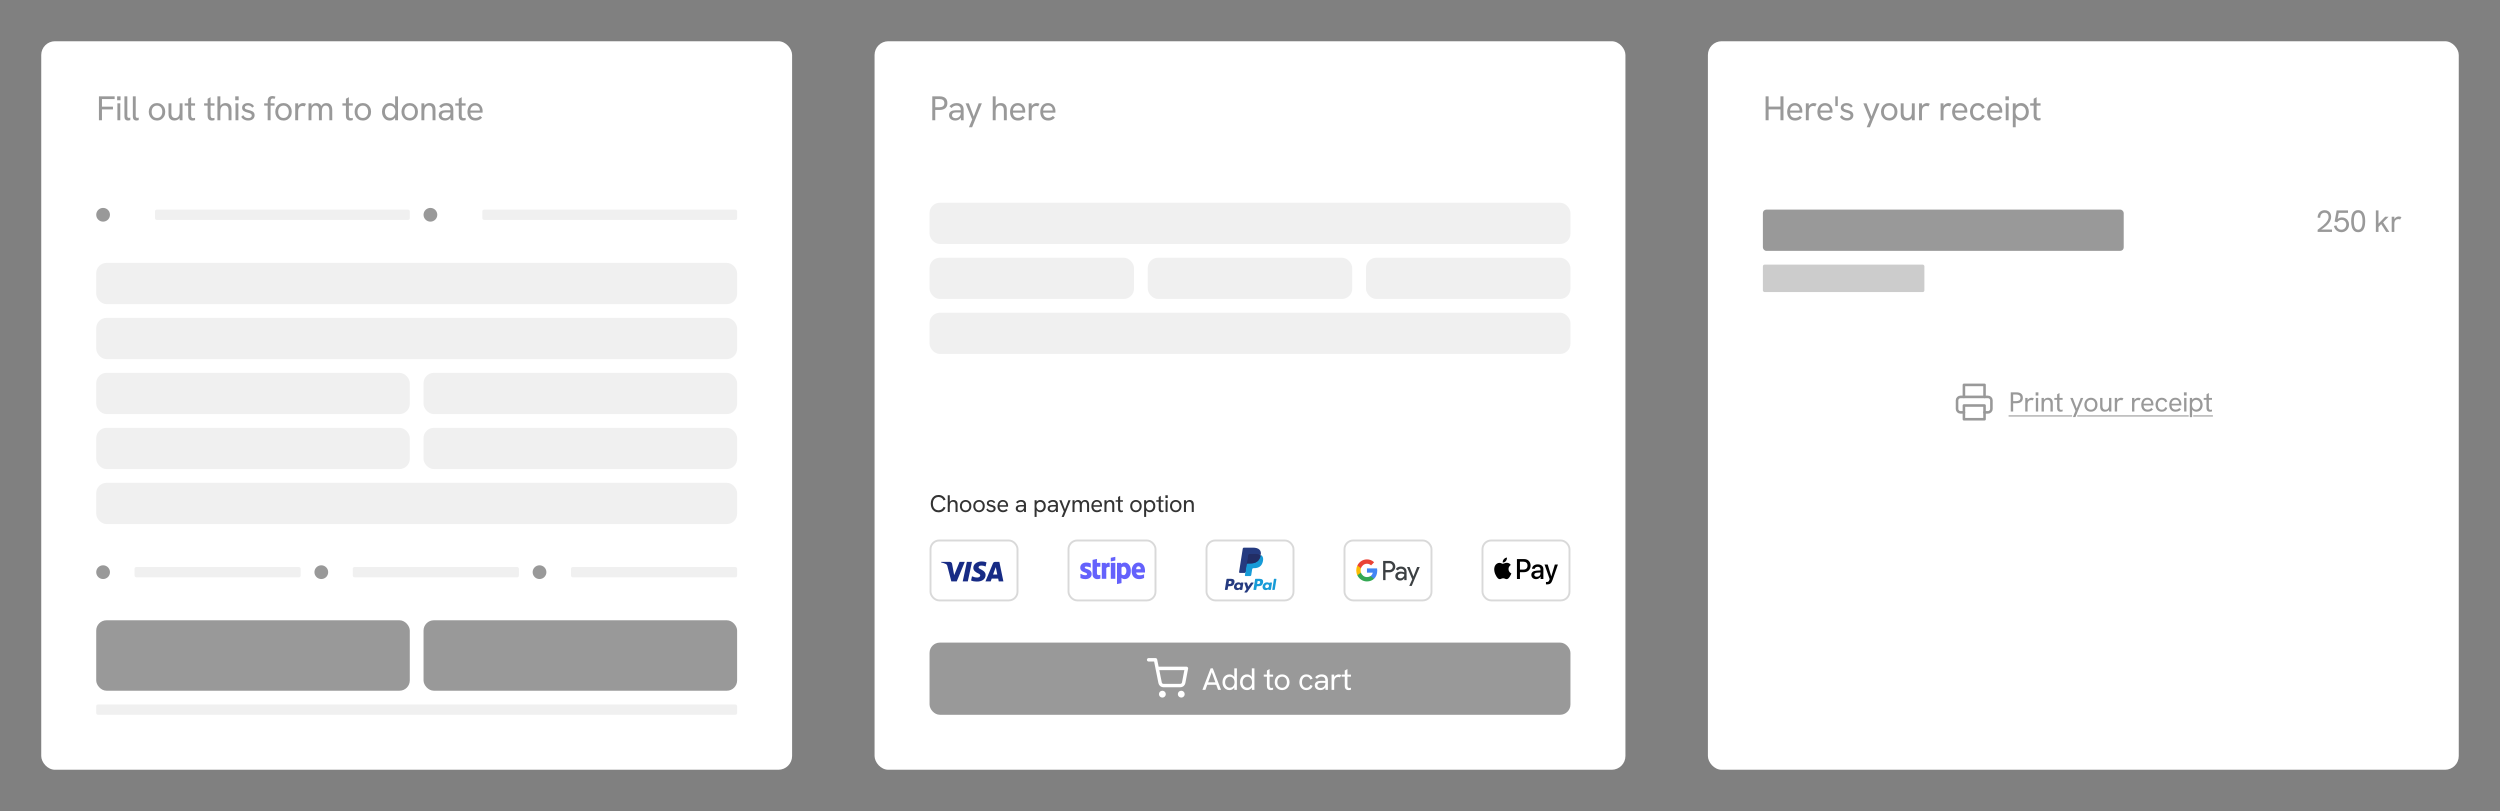 <svg width="1455" height="472" viewBox="0 0 1455 472" fill="none" xmlns="http://www.w3.org/2000/svg">
<rect x="0" y="0" width="1455" height="472" fill="#808080" stroke="none"/>
<rect x="24" y="24" width="437" height="424" rx="8" fill="white"/>
<path d="M57.58 70V56.06H66.72V57.64H59.34V62.1H65.74V63.68H59.34V70H57.58ZM68.329 70V60.14H70.009V70H68.329ZM68.169 58.36V56.06H70.169V58.36H68.169ZM74.44 70.16C73.84 70.16 73.354 69.973 72.98 69.6C72.607 69.227 72.42 68.633 72.42 67.82V56.06H74.1V67.5C74.1 67.887 74.18 68.167 74.34 68.34C74.5 68.513 74.714 68.6 74.98 68.6C75.1 68.6 75.234 68.587 75.38 68.56C75.527 68.533 75.68 68.493 75.84 68.44V69.88C75.614 69.973 75.374 70.04 75.12 70.08C74.867 70.133 74.64 70.16 74.44 70.16ZM79.333 70.16C78.733 70.16 78.247 69.973 77.873 69.6C77.5 69.227 77.313 68.633 77.313 67.82V56.06H78.993V67.5C78.993 67.887 79.073 68.167 79.233 68.34C79.393 68.513 79.607 68.6 79.873 68.6C79.993 68.6 80.127 68.587 80.273 68.56C80.42 68.533 80.573 68.493 80.733 68.44V69.88C80.507 69.973 80.267 70.04 80.013 70.08C79.76 70.133 79.533 70.16 79.333 70.16ZM91.382 70.16C90.462 70.16 89.635 69.947 88.902 69.52C88.182 69.08 87.615 68.473 87.202 67.7C86.788 66.927 86.582 66.047 86.582 65.06C86.582 64.073 86.782 63.2 87.182 62.44C87.595 61.667 88.162 61.067 88.882 60.64C89.615 60.2 90.448 59.98 91.382 59.98C92.315 59.98 93.135 60.2 93.842 60.64C94.562 61.067 95.128 61.667 95.542 62.44C95.955 63.2 96.162 64.073 96.162 65.06C96.162 66.047 95.955 66.927 95.542 67.7C95.128 68.46 94.562 69.06 93.842 69.5C93.122 69.94 92.302 70.16 91.382 70.16ZM91.382 68.66C92.008 68.66 92.548 68.513 93.002 68.22C93.468 67.913 93.828 67.493 94.082 66.96C94.335 66.413 94.462 65.78 94.462 65.06C94.462 64.327 94.335 63.693 94.082 63.16C93.828 62.613 93.468 62.193 93.002 61.9C92.548 61.607 92.008 61.46 91.382 61.46C90.742 61.46 90.188 61.613 89.722 61.92C89.255 62.213 88.895 62.627 88.642 63.16C88.388 63.693 88.262 64.327 88.262 65.06C88.262 65.78 88.388 66.413 88.642 66.96C88.895 67.493 89.255 67.913 89.722 68.22C90.188 68.513 90.742 68.66 91.382 68.66ZM101.505 70.16C100.798 70.16 100.185 70.02 99.665 69.74C99.144 69.447 98.745 69.02 98.465 68.46C98.198 67.9 98.064 67.207 98.064 66.38V60.14H99.745V65.78C99.745 66.433 99.825 66.98 99.984 67.42C100.158 67.847 100.411 68.167 100.745 68.38C101.078 68.58 101.491 68.68 101.985 68.68C102.531 68.68 102.991 68.553 103.365 68.3C103.751 68.033 104.045 67.633 104.245 67.1C104.445 66.567 104.545 65.88 104.545 65.04V60.14H106.225V70H104.545V67.9H104.965C104.685 68.633 104.238 69.193 103.625 69.58C103.011 69.967 102.305 70.16 101.505 70.16ZM112.002 70.16C111.535 70.16 111.109 70.073 110.722 69.9C110.349 69.713 110.055 69.42 109.842 69.02C109.629 68.62 109.522 68.107 109.522 67.48V57.5L111.242 56.54V67.04C111.242 67.587 111.329 68.013 111.502 68.32C111.675 68.613 111.989 68.76 112.442 68.76C112.575 68.76 112.735 68.747 112.922 68.72C113.109 68.68 113.309 68.633 113.522 68.58V69.9C113.269 69.993 113.009 70.06 112.742 70.1C112.489 70.14 112.242 70.16 112.002 70.16ZM107.482 61.46V60.14H113.522V61.46H107.482ZM123.311 70.16C122.845 70.16 122.418 70.073 122.031 69.9C121.658 69.713 121.365 69.42 121.151 69.02C120.938 68.62 120.831 68.107 120.831 67.48V57.5L122.551 56.54V67.04C122.551 67.587 122.638 68.013 122.811 68.32C122.985 68.613 123.298 68.76 123.751 68.76C123.885 68.76 124.045 68.747 124.231 68.72C124.418 68.68 124.618 68.633 124.831 68.58V69.9C124.578 69.993 124.318 70.06 124.051 70.1C123.798 70.14 123.551 70.16 123.311 70.16ZM118.791 61.46V60.14H124.831V61.46H118.791ZM126.545 70V56.06H128.245V62.24L127.825 62.4C128.012 61.893 128.272 61.46 128.605 61.1C128.939 60.74 129.332 60.467 129.785 60.28C130.239 60.08 130.732 59.98 131.265 59.98C132.345 59.98 133.192 60.3 133.805 60.94C134.419 61.567 134.725 62.5 134.725 63.74V70H133.025V64.36C133.025 63.36 132.839 62.627 132.465 62.16C132.105 61.68 131.552 61.44 130.805 61.44C129.992 61.44 129.359 61.733 128.905 62.32C128.465 62.893 128.245 63.813 128.245 65.08V70H126.545ZM137.063 70V60.14H138.743V70H137.063ZM136.903 58.36V56.06H138.903V58.36H136.903ZM144.455 70.16C143.788 70.16 143.188 70.06 142.655 69.86C142.121 69.66 141.661 69.393 141.275 69.06C140.901 68.727 140.601 68.373 140.375 68L141.555 67C141.808 67.507 142.181 67.927 142.675 68.26C143.181 68.58 143.781 68.74 144.475 68.74C145.101 68.74 145.601 68.607 145.975 68.34C146.348 68.073 146.535 67.713 146.535 67.26C146.535 66.887 146.421 66.593 146.195 66.38C145.968 66.167 145.668 65.993 145.295 65.86C144.921 65.727 144.515 65.607 144.075 65.5C143.701 65.407 143.321 65.293 142.935 65.16C142.561 65.027 142.221 64.86 141.915 64.66C141.608 64.46 141.361 64.2 141.175 63.88C140.988 63.56 140.895 63.167 140.895 62.7C140.895 61.887 141.208 61.233 141.835 60.74C142.475 60.233 143.308 59.98 144.335 59.98C145.081 59.98 145.761 60.14 146.375 60.46C147.001 60.767 147.488 61.233 147.835 61.86L146.755 62.66C146.488 62.193 146.135 61.86 145.695 61.66C145.268 61.447 144.795 61.34 144.275 61.34C143.755 61.34 143.321 61.447 142.975 61.66C142.628 61.873 142.455 62.167 142.455 62.54C142.455 62.82 142.535 63.047 142.695 63.22C142.855 63.393 143.088 63.54 143.395 63.66C143.715 63.78 144.101 63.893 144.555 64C144.968 64.093 145.388 64.207 145.815 64.34C146.241 64.473 146.635 64.647 146.995 64.86C147.355 65.073 147.641 65.36 147.855 65.72C148.081 66.067 148.195 66.52 148.195 67.08C148.195 67.693 148.041 68.233 147.735 68.7C147.428 69.167 146.995 69.527 146.435 69.78C145.875 70.033 145.215 70.16 144.455 70.16ZM155.785 70V61.46H153.745V60.14H155.805V58.86C155.805 58.113 155.925 57.527 156.165 57.1C156.405 56.66 156.731 56.353 157.145 56.18C157.571 55.993 158.045 55.9 158.565 55.9C158.925 55.9 159.245 55.933 159.525 56C159.805 56.067 160.071 56.167 160.325 56.3L159.765 57.58C159.618 57.5 159.458 57.44 159.285 57.4C159.111 57.347 158.931 57.32 158.745 57.32C158.318 57.32 157.998 57.453 157.785 57.72C157.585 57.987 157.485 58.367 157.485 58.86V60.14H159.785V61.46H157.485V70H155.785ZM165.018 70.16C164.098 70.16 163.272 69.947 162.538 69.52C161.818 69.08 161.252 68.473 160.838 67.7C160.425 66.927 160.218 66.047 160.218 65.06C160.218 64.073 160.418 63.2 160.818 62.44C161.232 61.667 161.798 61.067 162.518 60.64C163.252 60.2 164.085 59.98 165.018 59.98C165.952 59.98 166.772 60.2 167.478 60.64C168.198 61.067 168.765 61.667 169.178 62.44C169.592 63.2 169.798 64.073 169.798 65.06C169.798 66.047 169.592 66.927 169.178 67.7C168.765 68.46 168.198 69.06 167.478 69.5C166.758 69.94 165.938 70.16 165.018 70.16ZM165.018 68.66C165.645 68.66 166.185 68.513 166.638 68.22C167.105 67.913 167.465 67.493 167.718 66.96C167.972 66.413 168.098 65.78 168.098 65.06C168.098 64.327 167.972 63.693 167.718 63.16C167.465 62.613 167.105 62.193 166.638 61.9C166.185 61.607 165.645 61.46 165.018 61.46C164.378 61.46 163.825 61.613 163.358 61.92C162.892 62.213 162.532 62.627 162.278 63.16C162.025 63.693 161.898 64.327 161.898 65.06C161.898 65.78 162.025 66.413 162.278 66.96C162.532 67.493 162.892 67.913 163.358 68.22C163.825 68.513 164.378 68.66 165.018 68.66ZM171.821 70V60.14H173.521V62.78L173.081 62.88C173.175 62.293 173.395 61.787 173.741 61.36C174.101 60.92 174.515 60.58 174.981 60.34C175.461 60.1 175.928 59.98 176.381 59.98C176.688 59.98 176.981 60.013 177.261 60.08C177.541 60.147 177.828 60.26 178.121 60.42L177.281 61.94C177.121 61.86 176.928 61.793 176.701 61.74C176.488 61.687 176.281 61.66 176.081 61.66C175.761 61.66 175.441 61.72 175.121 61.84C174.815 61.96 174.535 62.147 174.281 62.4C174.028 62.653 173.835 62.993 173.701 63.42C173.648 63.607 173.601 63.853 173.561 64.16C173.535 64.453 173.521 64.86 173.521 65.38V70H171.821ZM179.566 70V60.14H181.266V62.68H180.926C181.046 62.213 181.206 61.813 181.406 61.48C181.619 61.133 181.866 60.853 182.146 60.64C182.426 60.413 182.726 60.247 183.046 60.14C183.379 60.033 183.726 59.98 184.086 59.98C184.686 59.98 185.212 60.093 185.666 60.32C186.119 60.547 186.492 60.893 186.786 61.36C187.079 61.813 187.279 62.393 187.386 63.1L186.426 63.16C186.626 62.48 186.879 61.907 187.186 61.44C187.492 60.96 187.872 60.6 188.326 60.36C188.792 60.107 189.346 59.98 189.986 59.98C190.799 59.98 191.452 60.167 191.946 60.54C192.439 60.9 192.799 61.387 193.026 62C193.252 62.6 193.366 63.267 193.366 64V70H191.686V64.4C191.686 63.787 191.612 63.26 191.466 62.82C191.332 62.38 191.112 62.04 190.806 61.8C190.512 61.56 190.112 61.44 189.606 61.44C189.126 61.44 188.712 61.56 188.366 61.8C188.032 62.04 187.772 62.407 187.586 62.9C187.412 63.38 187.326 63.98 187.326 64.7V70H185.626V64.26C185.626 63.313 185.452 62.607 185.106 62.14C184.759 61.673 184.252 61.44 183.586 61.44C183.106 61.44 182.692 61.567 182.346 61.82C181.999 62.06 181.732 62.42 181.546 62.9C181.359 63.38 181.266 63.98 181.266 64.7V70H179.566ZM203.804 70.16C203.337 70.16 202.91 70.073 202.524 69.9C202.15 69.713 201.857 69.42 201.644 69.02C201.43 68.62 201.324 68.107 201.324 67.48V57.5L203.044 56.54V67.04C203.044 67.587 203.13 68.013 203.304 68.32C203.477 68.613 203.79 68.76 204.244 68.76C204.377 68.76 204.537 68.747 204.724 68.72C204.91 68.68 205.11 68.633 205.324 68.58V69.9C205.07 69.993 204.81 70.06 204.544 70.1C204.29 70.14 204.044 70.16 203.804 70.16ZM199.284 61.46V60.14H205.324V61.46H199.284ZM211.182 70.16C210.262 70.16 209.436 69.947 208.702 69.52C207.982 69.08 207.416 68.473 207.002 67.7C206.589 66.927 206.382 66.047 206.382 65.06C206.382 64.073 206.582 63.2 206.982 62.44C207.396 61.667 207.962 61.067 208.682 60.64C209.416 60.2 210.249 59.98 211.182 59.98C212.116 59.98 212.936 60.2 213.642 60.64C214.362 61.067 214.929 61.667 215.342 62.44C215.756 63.2 215.962 64.073 215.962 65.06C215.962 66.047 215.756 66.927 215.342 67.7C214.929 68.46 214.362 69.06 213.642 69.5C212.922 69.94 212.102 70.16 211.182 70.16ZM211.182 68.66C211.809 68.66 212.349 68.513 212.802 68.22C213.269 67.913 213.629 67.493 213.882 66.96C214.136 66.413 214.262 65.78 214.262 65.06C214.262 64.327 214.136 63.693 213.882 63.16C213.629 62.613 213.269 62.193 212.802 61.9C212.349 61.607 211.809 61.46 211.182 61.46C210.542 61.46 209.989 61.613 209.522 61.92C209.056 62.213 208.696 62.627 208.442 63.16C208.189 63.693 208.062 64.327 208.062 65.06C208.062 65.78 208.189 66.413 208.442 66.96C208.696 67.493 209.056 67.913 209.522 68.22C209.989 68.513 210.542 68.66 211.182 68.66ZM226.801 70.16C225.907 70.16 225.121 69.94 224.441 69.5C223.774 69.047 223.254 68.433 222.881 67.66C222.507 66.887 222.321 66.02 222.321 65.06C222.321 64.02 222.521 63.12 222.921 62.36C223.321 61.6 223.861 61.013 224.541 60.6C225.221 60.187 225.974 59.98 226.801 59.98C227.427 59.98 227.987 60.107 228.481 60.36C228.974 60.6 229.387 60.933 229.721 61.36C230.067 61.773 230.307 62.24 230.441 62.76L229.961 63.08V56.06H231.641V70H229.961V67.06L230.521 67.24C230.347 67.813 230.087 68.32 229.741 68.76C229.394 69.2 228.974 69.547 228.481 69.8C227.987 70.04 227.427 70.16 226.801 70.16ZM227.081 68.6C227.681 68.6 228.207 68.453 228.661 68.16C229.114 67.853 229.467 67.433 229.721 66.9C229.974 66.367 230.101 65.753 230.101 65.06C230.101 64.367 229.974 63.753 229.721 63.22C229.467 62.687 229.114 62.273 228.661 61.98C228.207 61.673 227.681 61.52 227.081 61.52C226.481 61.52 225.947 61.673 225.481 61.98C225.027 62.273 224.667 62.687 224.401 63.22C224.147 63.753 224.021 64.367 224.021 65.06C224.021 65.753 224.147 66.367 224.401 66.9C224.667 67.433 225.027 67.853 225.481 68.16C225.947 68.453 226.481 68.6 227.081 68.6ZM238.459 70.16C237.539 70.16 236.712 69.947 235.979 69.52C235.259 69.08 234.692 68.473 234.279 67.7C233.866 66.927 233.659 66.047 233.659 65.06C233.659 64.073 233.859 63.2 234.259 62.44C234.672 61.667 235.239 61.067 235.959 60.64C236.692 60.2 237.526 59.98 238.459 59.98C239.392 59.98 240.212 60.2 240.919 60.64C241.639 61.067 242.206 61.667 242.619 62.44C243.032 63.2 243.239 64.073 243.239 65.06C243.239 66.047 243.032 66.927 242.619 67.7C242.206 68.46 241.639 69.06 240.919 69.5C240.199 69.94 239.379 70.16 238.459 70.16ZM238.459 68.66C239.086 68.66 239.626 68.513 240.079 68.22C240.546 67.913 240.906 67.493 241.159 66.96C241.412 66.413 241.539 65.78 241.539 65.06C241.539 64.327 241.412 63.693 241.159 63.16C240.906 62.613 240.546 62.193 240.079 61.9C239.626 61.607 239.086 61.46 238.459 61.46C237.819 61.46 237.266 61.613 236.799 61.92C236.332 62.213 235.972 62.627 235.719 63.16C235.466 63.693 235.339 64.327 235.339 65.06C235.339 65.78 235.466 66.413 235.719 66.96C235.972 67.493 236.332 67.913 236.799 68.22C237.266 68.513 237.819 68.66 238.459 68.66ZM245.262 70V60.14H246.962V62.24L246.562 62.38C246.749 61.873 247.002 61.447 247.322 61.1C247.642 60.74 248.029 60.467 248.482 60.28C248.935 60.08 249.435 59.98 249.982 59.98C251.062 59.98 251.909 60.3 252.522 60.94C253.135 61.567 253.442 62.5 253.442 63.74V70H251.742V64.36C251.742 63.36 251.555 62.627 251.182 62.16C250.822 61.68 250.269 61.44 249.522 61.44C248.975 61.44 248.509 61.567 248.122 61.82C247.749 62.073 247.462 62.473 247.262 63.02C247.062 63.553 246.962 64.24 246.962 65.08V70H245.262ZM262.279 70L262.159 68.02V63.82C262.159 63.06 261.946 62.473 261.519 62.06C261.106 61.647 260.486 61.44 259.659 61.44C259.126 61.44 258.626 61.553 258.159 61.78C257.693 61.993 257.239 62.36 256.799 62.88L255.579 61.84C256.126 61.2 256.753 60.733 257.459 60.44C258.166 60.133 258.939 59.98 259.779 59.98C261.073 59.98 262.073 60.313 262.779 60.98C263.486 61.647 263.839 62.593 263.839 63.82V70H262.279ZM259.019 70.16C258.273 70.16 257.619 70.033 257.059 69.78C256.513 69.513 256.086 69.147 255.779 68.68C255.486 68.213 255.339 67.673 255.339 67.06C255.339 66.513 255.446 66.053 255.659 65.68C255.886 65.293 256.173 64.993 256.519 64.78C256.866 64.553 257.259 64.4 257.699 64.32C258.153 64.227 258.626 64.18 259.119 64.18H262.319V65.46H259.359C259.066 65.46 258.759 65.487 258.439 65.54C258.119 65.593 257.839 65.707 257.599 65.88C257.426 66.013 257.286 66.18 257.179 66.38C257.086 66.58 257.039 66.813 257.039 67.08C257.039 67.6 257.233 68.013 257.619 68.32C258.006 68.627 258.526 68.78 259.179 68.78C259.726 68.78 260.219 68.653 260.659 68.4C261.113 68.147 261.473 67.8 261.739 67.36C262.019 66.907 262.159 66.4 262.159 65.84L262.859 66.56C262.779 67.267 262.566 67.893 262.219 68.44C261.873 68.987 261.426 69.413 260.879 69.72C260.346 70.013 259.726 70.16 259.019 70.16ZM269.48 70.16C269.013 70.16 268.587 70.073 268.2 69.9C267.827 69.713 267.533 69.42 267.32 69.02C267.107 68.62 267 68.107 267 67.48V57.5L268.72 56.54V67.04C268.72 67.587 268.807 68.013 268.98 68.32C269.153 68.613 269.467 68.76 269.92 68.76C270.053 68.76 270.213 68.747 270.4 68.72C270.587 68.68 270.787 68.633 271 68.58V69.9C270.747 69.993 270.487 70.06 270.22 70.1C269.967 70.14 269.72 70.16 269.48 70.16ZM264.96 61.46V60.14H271V61.46H264.96ZM276.679 70.16C275.906 70.16 275.226 70.033 274.639 69.78C274.066 69.513 273.586 69.147 273.199 68.68C272.826 68.213 272.539 67.68 272.339 67.08C272.152 66.467 272.059 65.82 272.059 65.14C272.059 64.46 272.152 63.813 272.339 63.2C272.526 62.573 272.799 62.02 273.159 61.54C273.532 61.06 273.999 60.68 274.559 60.4C275.119 60.12 275.772 59.98 276.519 59.98C277.279 59.98 277.932 60.113 278.479 60.38C279.039 60.633 279.492 60.987 279.839 61.44C280.199 61.893 280.466 62.4 280.639 62.96C280.812 63.52 280.899 64.1 280.899 64.7C280.899 64.753 280.892 64.88 280.879 65.08C280.879 65.267 280.866 65.433 280.839 65.58H273.739C273.779 66.54 274.059 67.287 274.579 67.82C275.099 68.353 275.806 68.62 276.699 68.62C277.272 68.62 277.772 68.527 278.199 68.34C278.626 68.153 279.026 67.853 279.399 67.44L280.579 68.48C280.219 68.867 279.839 69.187 279.439 69.44C279.039 69.68 278.612 69.86 278.159 69.98C277.719 70.1 277.226 70.16 276.679 70.16ZM279.219 64.72C279.246 64.613 279.259 64.507 279.259 64.4C279.272 64.293 279.279 64.187 279.279 64.08C279.279 63.76 279.219 63.44 279.099 63.12C278.992 62.8 278.826 62.513 278.599 62.26C278.386 61.993 278.106 61.787 277.759 61.64C277.426 61.48 277.026 61.4 276.559 61.4C275.986 61.4 275.492 61.533 275.079 61.8C274.666 62.067 274.346 62.42 274.119 62.86C273.892 63.3 273.759 63.787 273.719 64.32H279.779L279.219 64.72Z" fill="#999999"/>
<rect x="90.219" y="122" width="148.281" height="6" rx="1" fill="#F0F0F0"/>
<path fill-rule="evenodd" clip-rule="evenodd" d="M60 129C62.209 129 64 127.209 64 125C64 122.791 62.209 121 60 121C57.791 121 56 122.791 56 125C56 127.209 57.791 129 60 129Z" fill="#999999"/>
<rect x="280.719" y="122" width="148.281" height="6" rx="1" fill="#F0F0F0"/>
<path fill-rule="evenodd" clip-rule="evenodd" d="M250.5 129C252.709 129 254.5 127.209 254.5 125C254.5 122.791 252.709 121 250.5 121C248.291 121 246.5 122.791 246.5 125C246.5 127.209 248.291 129 250.5 129Z" fill="#999999"/>
<rect x="56" y="153" width="373" height="24" rx="6" fill="#F0F0F0"/>
<rect x="56" y="185" width="373" height="24" rx="6" fill="#F0F0F0"/>
<rect x="56" y="217" width="182.5" height="24" rx="6" fill="#F0F0F0"/>
<rect x="246.5" y="217" width="182.5" height="24" rx="6" fill="#F0F0F0"/>
<rect x="56" y="249" width="182.5" height="24" rx="6" fill="#F0F0F0"/>
<rect x="246.5" y="249" width="182.5" height="24" rx="6" fill="#F0F0F0"/>
<rect x="56" y="281" width="373" height="24" rx="6" fill="#F0F0F0"/>
<rect x="64" y="289" width="32" height="8" rx="2" fill="#F0F0F0"/>
<rect x="78.312" y="330" width="96.688" height="6" rx="1" fill="#F0F0F0"/>
<path fill-rule="evenodd" clip-rule="evenodd" d="M60 337C62.209 337 64 335.209 64 333C64 330.791 62.209 329 60 329C57.791 329 56 330.791 56 333C56 335.209 57.791 337 60 337Z" fill="#999999"/>
<rect x="205.312" y="330" width="96.688" height="6" rx="1" fill="#F0F0F0"/>
<path fill-rule="evenodd" clip-rule="evenodd" d="M187 337C189.209 337 191 335.209 191 333C191 330.791 189.209 329 187 329C184.791 329 183 330.791 183 333C183 335.209 184.791 337 187 337Z" fill="#999999"/>
<rect x="332.312" y="330" width="96.688" height="6" rx="1" fill="#F0F0F0"/>
<path fill-rule="evenodd" clip-rule="evenodd" d="M314 337C316.209 337 318 335.209 318 333C318 330.791 316.209 329 314 329C311.791 329 310 330.791 310 333C310 335.209 311.791 337 314 337Z" fill="#999999"/>
<rect x="56" y="361" width="182.5" height="41" rx="6" fill="#999999"/>
<rect x="246.5" y="361" width="182.5" height="41" rx="6" fill="#999999"/>
<rect x="56" y="410" width="373" height="6" rx="1" fill="#F0F0F0"/>
<rect x="509" y="24" width="437" height="424" rx="8" fill="white"/>
<path d="M542.58 70V56.06H546.74C548.247 56.06 549.393 56.393 550.18 57.06C550.98 57.727 551.38 58.707 551.38 60C551.38 61.293 550.98 62.287 550.18 62.98C549.38 63.66 548.233 64 546.74 64H544.32V70H542.58ZM544.32 62.44H546.56C547.52 62.44 548.267 62.247 548.8 61.86C549.347 61.46 549.62 60.847 549.62 60.02C549.62 59.207 549.353 58.607 548.82 58.22C548.3 57.833 547.547 57.64 546.56 57.64H544.32V62.44ZM559.282 70L559.162 68.02V63.82C559.162 63.06 558.948 62.473 558.522 62.06C558.108 61.647 557.488 61.44 556.662 61.44C556.128 61.44 555.628 61.553 555.162 61.78C554.695 61.993 554.242 62.36 553.802 62.88L552.582 61.84C553.128 61.2 553.755 60.733 554.462 60.44C555.168 60.133 555.942 59.98 556.782 59.98C558.075 59.98 559.075 60.313 559.782 60.98C560.488 61.647 560.842 62.593 560.842 63.82V70H559.282ZM556.022 70.16C555.275 70.16 554.622 70.033 554.062 69.78C553.515 69.513 553.088 69.147 552.782 68.68C552.488 68.213 552.342 67.673 552.342 67.06C552.342 66.513 552.448 66.053 552.662 65.68C552.888 65.293 553.175 64.993 553.522 64.78C553.868 64.553 554.262 64.4 554.702 64.32C555.155 64.227 555.628 64.18 556.122 64.18H559.322V65.46H556.362C556.068 65.46 555.762 65.487 555.442 65.54C555.122 65.593 554.842 65.707 554.602 65.88C554.428 66.013 554.288 66.18 554.182 66.38C554.088 66.58 554.042 66.813 554.042 67.08C554.042 67.6 554.235 68.013 554.622 68.32C555.008 68.627 555.528 68.78 556.182 68.78C556.728 68.78 557.222 68.653 557.662 68.4C558.115 68.147 558.475 67.8 558.742 67.36C559.022 66.907 559.162 66.4 559.162 65.84L559.862 66.56C559.782 67.267 559.568 67.893 559.222 68.44C558.875 68.987 558.428 69.413 557.882 69.72C557.348 70.013 556.728 70.16 556.022 70.16ZM563.929 74.06L565.809 69.52L561.969 60.14H563.829L566.709 67.82L569.609 60.14H571.449L565.769 74.06H563.929ZM577.774 70V56.06H579.474V62.24L579.054 62.4C579.24 61.893 579.5 61.46 579.834 61.1C580.167 60.74 580.56 60.467 581.014 60.28C581.467 60.08 581.96 59.98 582.494 59.98C583.574 59.98 584.42 60.3 585.034 60.94C585.647 61.567 585.954 62.5 585.954 63.74V70H584.254V64.36C584.254 63.36 584.067 62.627 583.694 62.16C583.334 61.68 582.78 61.44 582.034 61.44C581.22 61.44 580.587 61.733 580.134 62.32C579.694 62.893 579.474 63.813 579.474 65.08V70H577.774ZM592.471 70.16C591.698 70.16 591.018 70.033 590.431 69.78C589.858 69.513 589.378 69.147 588.991 68.68C588.618 68.213 588.331 67.68 588.131 67.08C587.944 66.467 587.851 65.82 587.851 65.14C587.851 64.46 587.944 63.813 588.131 63.2C588.318 62.573 588.591 62.02 588.951 61.54C589.324 61.06 589.791 60.68 590.351 60.4C590.911 60.12 591.564 59.98 592.311 59.98C593.071 59.98 593.724 60.113 594.271 60.38C594.831 60.633 595.284 60.987 595.631 61.44C595.991 61.893 596.258 62.4 596.431 62.96C596.604 63.52 596.691 64.1 596.691 64.7C596.691 64.753 596.684 64.88 596.671 65.08C596.671 65.267 596.658 65.433 596.631 65.58H589.531C589.571 66.54 589.851 67.287 590.371 67.82C590.891 68.353 591.598 68.62 592.491 68.62C593.064 68.62 593.564 68.527 593.991 68.34C594.418 68.153 594.818 67.853 595.191 67.44L596.371 68.48C596.011 68.867 595.631 69.187 595.231 69.44C594.831 69.68 594.404 69.86 593.951 69.98C593.511 70.1 593.018 70.16 592.471 70.16ZM595.011 64.72C595.038 64.613 595.051 64.507 595.051 64.4C595.064 64.293 595.071 64.187 595.071 64.08C595.071 63.76 595.011 63.44 594.891 63.12C594.784 62.8 594.618 62.513 594.391 62.26C594.178 61.993 593.898 61.787 593.551 61.64C593.218 61.48 592.818 61.4 592.351 61.4C591.778 61.4 591.284 61.533 590.871 61.8C590.458 62.067 590.138 62.42 589.911 62.86C589.684 63.3 589.551 63.787 589.511 64.32H595.571L595.011 64.72ZM598.712 70V60.14H600.412V62.78L599.972 62.88C600.065 62.293 600.285 61.787 600.632 61.36C600.992 60.92 601.405 60.58 601.872 60.34C602.352 60.1 602.819 59.98 603.272 59.98C603.579 59.98 603.872 60.013 604.152 60.08C604.432 60.147 604.719 60.26 605.012 60.42L604.172 61.94C604.012 61.86 603.819 61.793 603.592 61.74C603.379 61.687 603.172 61.66 602.972 61.66C602.652 61.66 602.332 61.72 602.012 61.84C601.705 61.96 601.425 62.147 601.172 62.4C600.919 62.653 600.725 62.993 600.592 63.42C600.539 63.607 600.492 63.853 600.452 64.16C600.425 64.453 600.412 64.86 600.412 65.38V70H598.712ZM610.05 70.16C609.277 70.16 608.597 70.033 608.01 69.78C607.437 69.513 606.957 69.147 606.57 68.68C606.197 68.213 605.91 67.68 605.71 67.08C605.523 66.467 605.43 65.82 605.43 65.14C605.43 64.46 605.523 63.813 605.71 63.2C605.897 62.573 606.17 62.02 606.53 61.54C606.903 61.06 607.37 60.68 607.93 60.4C608.49 60.12 609.143 59.98 609.89 59.98C610.65 59.98 611.303 60.113 611.85 60.38C612.41 60.633 612.863 60.987 613.21 61.44C613.57 61.893 613.837 62.4 614.01 62.96C614.183 63.52 614.27 64.1 614.27 64.7C614.27 64.753 614.263 64.88 614.25 65.08C614.25 65.267 614.237 65.433 614.21 65.58H607.11C607.15 66.54 607.43 67.287 607.95 67.82C608.47 68.353 609.177 68.62 610.07 68.62C610.643 68.62 611.143 68.527 611.57 68.34C611.997 68.153 612.397 67.853 612.77 67.44L613.95 68.48C613.59 68.867 613.21 69.187 612.81 69.44C612.41 69.68 611.983 69.86 611.53 69.98C611.09 70.1 610.597 70.16 610.05 70.16ZM612.59 64.72C612.617 64.613 612.63 64.507 612.63 64.4C612.643 64.293 612.65 64.187 612.65 64.08C612.65 63.76 612.59 63.44 612.47 63.12C612.363 62.8 612.197 62.513 611.97 62.26C611.757 61.993 611.477 61.787 611.13 61.64C610.797 61.48 610.397 61.4 609.93 61.4C609.357 61.4 608.863 61.533 608.45 61.8C608.037 62.067 607.717 62.42 607.49 62.86C607.263 63.3 607.13 63.787 607.09 64.32H613.15L612.59 64.72Z" fill="#999999"/>
<rect x="541" y="118" width="373" height="24" rx="6" fill="#F0F0F0"/>
<rect x="541" y="150" width="119" height="24" rx="6" fill="#F0F0F0"/>
<rect x="668" y="150" width="119" height="24" rx="6" fill="#F0F0F0"/>
<rect x="795" y="150" width="119" height="24" rx="6" fill="#F0F0F0"/>
<rect x="541" y="182" width="373" height="24" rx="6" fill="#F0F0F0"/>
<path d="M546.208 298.168C545.312 298.168 544.523 297.958 543.842 297.538C543.17 297.118 542.643 296.53 542.26 295.774C541.887 295.009 541.7 294.122 541.7 293.114C541.7 292.106 541.887 291.224 542.26 290.468C542.643 289.712 543.17 289.124 543.842 288.704C544.523 288.284 545.312 288.074 546.208 288.074C547.188 288.074 548.037 288.317 548.756 288.802C549.475 289.287 549.993 289.959 550.31 290.818L549.162 291.252C548.919 290.617 548.546 290.127 548.042 289.782C547.538 289.427 546.927 289.25 546.208 289.25C545.545 289.25 544.967 289.409 544.472 289.726C543.977 290.043 543.595 290.491 543.324 291.07C543.063 291.639 542.932 292.321 542.932 293.114C542.932 293.907 543.063 294.593 543.324 295.172C543.595 295.751 543.977 296.199 544.472 296.516C544.967 296.833 545.545 296.992 546.208 296.992C546.927 296.992 547.538 296.815 548.042 296.46C548.546 296.105 548.919 295.615 549.162 294.99L550.31 295.41C549.993 296.259 549.475 296.931 548.756 297.426C548.037 297.921 547.188 298.168 546.208 298.168ZM551.585 298V288.242H552.775V292.568L552.481 292.68C552.612 292.325 552.794 292.022 553.027 291.77C553.261 291.518 553.536 291.327 553.853 291.196C554.171 291.056 554.516 290.986 554.889 290.986C555.645 290.986 556.238 291.21 556.667 291.658C557.097 292.097 557.311 292.75 557.311 293.618V298H556.121V294.052C556.121 293.352 555.991 292.839 555.729 292.512C555.477 292.176 555.09 292.008 554.567 292.008C553.998 292.008 553.555 292.213 553.237 292.624C552.929 293.025 552.775 293.669 552.775 294.556V298H551.585ZM562 298.112C561.356 298.112 560.777 297.963 560.264 297.664C559.76 297.356 559.363 296.931 559.074 296.39C558.784 295.849 558.64 295.233 558.64 294.542C558.64 293.851 558.78 293.24 559.06 292.708C559.349 292.167 559.746 291.747 560.25 291.448C560.763 291.14 561.346 290.986 562 290.986C562.653 290.986 563.227 291.14 563.722 291.448C564.226 291.747 564.622 292.167 564.912 292.708C565.201 293.24 565.346 293.851 565.346 294.542C565.346 295.233 565.201 295.849 564.912 296.39C564.622 296.922 564.226 297.342 563.722 297.65C563.218 297.958 562.644 298.112 562 298.112ZM562 297.062C562.438 297.062 562.816 296.959 563.134 296.754C563.46 296.539 563.712 296.245 563.89 295.872C564.067 295.489 564.156 295.046 564.156 294.542C564.156 294.029 564.067 293.585 563.89 293.212C563.712 292.829 563.46 292.535 563.134 292.33C562.816 292.125 562.438 292.022 562 292.022C561.552 292.022 561.164 292.129 560.838 292.344C560.511 292.549 560.259 292.839 560.082 293.212C559.904 293.585 559.816 294.029 559.816 294.542C559.816 295.046 559.904 295.489 560.082 295.872C560.259 296.245 560.511 296.539 560.838 296.754C561.164 296.959 561.552 297.062 562 297.062ZM569.8 298.112C569.156 298.112 568.577 297.963 568.064 297.664C567.56 297.356 567.163 296.931 566.874 296.39C566.584 295.849 566.44 295.233 566.44 294.542C566.44 293.851 566.58 293.24 566.86 292.708C567.149 292.167 567.546 291.747 568.05 291.448C568.563 291.14 569.146 290.986 569.8 290.986C570.453 290.986 571.027 291.14 571.522 291.448C572.026 291.747 572.422 292.167 572.712 292.708C573.001 293.24 573.146 293.851 573.146 294.542C573.146 295.233 573.001 295.849 572.712 296.39C572.422 296.922 572.026 297.342 571.522 297.65C571.018 297.958 570.444 298.112 569.8 298.112ZM569.8 297.062C570.238 297.062 570.616 296.959 570.934 296.754C571.26 296.539 571.512 296.245 571.69 295.872C571.867 295.489 571.956 295.046 571.956 294.542C571.956 294.029 571.867 293.585 571.69 293.212C571.512 292.829 571.26 292.535 570.934 292.33C570.616 292.125 570.238 292.022 569.8 292.022C569.352 292.022 568.964 292.129 568.638 292.344C568.311 292.549 568.059 292.839 567.882 293.212C567.704 293.585 567.616 294.029 567.616 294.542C567.616 295.046 567.704 295.489 567.882 295.872C568.059 296.245 568.311 296.539 568.638 296.754C568.964 296.959 569.352 297.062 569.8 297.062ZM576.844 298.112C576.377 298.112 575.957 298.042 575.584 297.902C575.21 297.762 574.888 297.575 574.618 297.342C574.356 297.109 574.146 296.861 573.988 296.6L574.814 295.9C574.991 296.255 575.252 296.549 575.598 296.782C575.952 297.006 576.372 297.118 576.858 297.118C577.296 297.118 577.646 297.025 577.908 296.838C578.169 296.651 578.3 296.399 578.3 296.082C578.3 295.821 578.22 295.615 578.062 295.466C577.903 295.317 577.693 295.195 577.432 295.102C577.17 295.009 576.886 294.925 576.578 294.85C576.316 294.785 576.05 294.705 575.78 294.612C575.518 294.519 575.28 294.402 575.066 294.262C574.851 294.122 574.678 293.94 574.548 293.716C574.417 293.492 574.352 293.217 574.352 292.89C574.352 292.321 574.571 291.863 575.01 291.518C575.458 291.163 576.041 290.986 576.76 290.986C577.282 290.986 577.758 291.098 578.188 291.322C578.626 291.537 578.967 291.863 579.21 292.302L578.454 292.862C578.267 292.535 578.02 292.302 577.712 292.162C577.413 292.013 577.082 291.938 576.718 291.938C576.354 291.938 576.05 292.013 575.808 292.162C575.565 292.311 575.444 292.517 575.444 292.778C575.444 292.974 575.5 293.133 575.612 293.254C575.724 293.375 575.887 293.478 576.102 293.562C576.326 293.646 576.596 293.725 576.914 293.8C577.203 293.865 577.497 293.945 577.796 294.038C578.094 294.131 578.37 294.253 578.622 294.402C578.874 294.551 579.074 294.752 579.224 295.004C579.382 295.247 579.462 295.564 579.462 295.956C579.462 296.385 579.354 296.763 579.14 297.09C578.925 297.417 578.622 297.669 578.23 297.846C577.838 298.023 577.376 298.112 576.844 298.112ZM583.77 298.112C583.229 298.112 582.753 298.023 582.342 297.846C581.941 297.659 581.605 297.403 581.334 297.076C581.073 296.749 580.872 296.376 580.732 295.956C580.601 295.527 580.536 295.074 580.536 294.598C580.536 294.122 580.601 293.669 580.732 293.24C580.863 292.801 581.054 292.414 581.306 292.078C581.567 291.742 581.894 291.476 582.286 291.28C582.678 291.084 583.135 290.986 583.658 290.986C584.19 290.986 584.647 291.079 585.03 291.266C585.422 291.443 585.739 291.691 585.982 292.008C586.234 292.325 586.421 292.68 586.542 293.072C586.663 293.464 586.724 293.87 586.724 294.29C586.724 294.327 586.719 294.416 586.71 294.556C586.71 294.687 586.701 294.803 586.682 294.906H581.712C581.74 295.578 581.936 296.101 582.3 296.474C582.664 296.847 583.159 297.034 583.784 297.034C584.185 297.034 584.535 296.969 584.834 296.838C585.133 296.707 585.413 296.497 585.674 296.208L586.5 296.936C586.248 297.207 585.982 297.431 585.702 297.608C585.422 297.776 585.123 297.902 584.806 297.986C584.498 298.07 584.153 298.112 583.77 298.112ZM585.548 294.304C585.567 294.229 585.576 294.155 585.576 294.08C585.585 294.005 585.59 293.931 585.59 293.856C585.59 293.632 585.548 293.408 585.464 293.184C585.389 292.96 585.273 292.759 585.114 292.582C584.965 292.395 584.769 292.251 584.526 292.148C584.293 292.036 584.013 291.98 583.686 291.98C583.285 291.98 582.939 292.073 582.65 292.26C582.361 292.447 582.137 292.694 581.978 293.002C581.819 293.31 581.726 293.651 581.698 294.024H585.94L585.548 294.304ZM596.031 298L595.947 296.614V293.674C595.947 293.142 595.798 292.731 595.499 292.442C595.21 292.153 594.776 292.008 594.197 292.008C593.824 292.008 593.474 292.087 593.147 292.246C592.821 292.395 592.503 292.652 592.195 293.016L591.341 292.288C591.724 291.84 592.163 291.513 592.657 291.308C593.152 291.093 593.693 290.986 594.281 290.986C595.187 290.986 595.887 291.219 596.381 291.686C596.876 292.153 597.123 292.815 597.123 293.674V298H596.031ZM593.749 298.112C593.227 298.112 592.769 298.023 592.377 297.846C591.995 297.659 591.696 297.403 591.481 297.076C591.276 296.749 591.173 296.371 591.173 295.942C591.173 295.559 591.248 295.237 591.397 294.976C591.556 294.705 591.757 294.495 591.999 294.346C592.242 294.187 592.517 294.08 592.825 294.024C593.143 293.959 593.474 293.926 593.819 293.926H596.059V294.822H593.987C593.782 294.822 593.567 294.841 593.343 294.878C593.119 294.915 592.923 294.995 592.755 295.116C592.634 295.209 592.536 295.326 592.461 295.466C592.396 295.606 592.363 295.769 592.363 295.956C592.363 296.32 592.499 296.609 592.769 296.824C593.04 297.039 593.404 297.146 593.861 297.146C594.244 297.146 594.589 297.057 594.897 296.88C595.215 296.703 595.467 296.46 595.653 296.152C595.849 295.835 595.947 295.48 595.947 295.088L596.437 295.592C596.381 296.087 596.232 296.525 595.989 296.908C595.747 297.291 595.434 297.589 595.051 297.804C594.678 298.009 594.244 298.112 593.749 298.112ZM602.133 300.856V291.098H603.309V293.156L602.931 292.89C603.052 292.489 603.229 292.148 603.463 291.868C603.705 291.579 603.999 291.359 604.345 291.21C604.69 291.061 605.082 290.986 605.521 290.986C606.146 290.986 606.692 291.145 607.159 291.462C607.635 291.77 608.003 292.195 608.265 292.736C608.526 293.268 608.657 293.875 608.657 294.556C608.657 295.275 608.517 295.905 608.237 296.446C607.957 296.978 607.579 297.389 607.103 297.678C606.627 297.967 606.099 298.112 605.521 298.112C605.082 298.112 604.69 298.033 604.345 297.874C603.999 297.715 603.71 297.496 603.477 297.216C603.243 296.936 603.075 296.619 602.973 296.264L603.309 295.942V300.856H602.133ZM605.325 297.034C605.745 297.034 606.113 296.931 606.431 296.726C606.757 296.511 607.009 296.217 607.187 295.844C607.373 295.471 607.467 295.041 607.467 294.556C607.467 294.071 607.373 293.641 607.187 293.268C607.009 292.895 606.757 292.605 606.431 292.4C606.113 292.185 605.745 292.078 605.325 292.078C604.905 292.078 604.536 292.185 604.219 292.4C603.901 292.605 603.654 292.895 603.477 293.268C603.299 293.641 603.211 294.071 603.211 294.556C603.211 295.041 603.299 295.471 603.477 295.844C603.654 296.217 603.901 296.511 604.219 296.726C604.536 296.931 604.905 297.034 605.325 297.034ZM614.605 298L614.521 296.614V293.674C614.521 293.142 614.372 292.731 614.073 292.442C613.784 292.153 613.35 292.008 612.771 292.008C612.398 292.008 612.048 292.087 611.721 292.246C611.395 292.395 611.077 292.652 610.769 293.016L609.915 292.288C610.298 291.84 610.737 291.513 611.231 291.308C611.726 291.093 612.267 290.986 612.855 290.986C613.761 290.986 614.461 291.219 614.955 291.686C615.45 292.153 615.697 292.815 615.697 293.674V298H614.605ZM612.323 298.112C611.801 298.112 611.343 298.023 610.951 297.846C610.569 297.659 610.27 297.403 610.055 297.076C609.85 296.749 609.747 296.371 609.747 295.942C609.747 295.559 609.822 295.237 609.971 294.976C610.13 294.705 610.331 294.495 610.573 294.346C610.816 294.187 611.091 294.08 611.399 294.024C611.717 293.959 612.048 293.926 612.393 293.926H614.633V294.822H612.561C612.356 294.822 612.141 294.841 611.917 294.878C611.693 294.915 611.497 294.995 611.329 295.116C611.208 295.209 611.11 295.326 611.035 295.466C610.97 295.606 610.937 295.769 610.937 295.956C610.937 296.32 611.073 296.609 611.343 296.824C611.614 297.039 611.978 297.146 612.435 297.146C612.818 297.146 613.163 297.057 613.471 296.88C613.789 296.703 614.041 296.46 614.227 296.152C614.423 295.835 614.521 295.48 614.521 295.088L615.011 295.592C614.955 296.087 614.806 296.525 614.563 296.908C614.321 297.291 614.008 297.589 613.625 297.804C613.252 298.009 612.818 298.112 612.323 298.112ZM617.858 300.842L619.174 297.664L616.486 291.098H617.788L619.804 296.474L621.834 291.098H623.122L619.146 300.842H617.858ZM624.193 298V291.098H625.383V292.876H625.145C625.229 292.549 625.341 292.269 625.481 292.036C625.63 291.793 625.803 291.597 625.999 291.448C626.195 291.289 626.405 291.173 626.629 291.098C626.862 291.023 627.105 290.986 627.357 290.986C627.777 290.986 628.146 291.065 628.463 291.224C628.78 291.383 629.042 291.625 629.247 291.952C629.452 292.269 629.592 292.675 629.667 293.17L628.995 293.212C629.135 292.736 629.312 292.335 629.527 292.008C629.742 291.672 630.008 291.42 630.325 291.252C630.652 291.075 631.039 290.986 631.487 290.986C632.056 290.986 632.514 291.117 632.859 291.378C633.204 291.63 633.456 291.971 633.615 292.4C633.774 292.82 633.853 293.287 633.853 293.8V298H632.677V294.08C632.677 293.651 632.626 293.282 632.523 292.974C632.43 292.666 632.276 292.428 632.061 292.26C631.856 292.092 631.576 292.008 631.221 292.008C630.885 292.008 630.596 292.092 630.353 292.26C630.12 292.428 629.938 292.685 629.807 293.03C629.686 293.366 629.625 293.786 629.625 294.29V298H628.435V293.982C628.435 293.319 628.314 292.825 628.071 292.498C627.828 292.171 627.474 292.008 627.007 292.008C626.671 292.008 626.382 292.097 626.139 292.274C625.896 292.442 625.71 292.694 625.579 293.03C625.448 293.366 625.383 293.786 625.383 294.29V298H624.193ZM638.419 298.112C637.877 298.112 637.401 298.023 636.991 297.846C636.589 297.659 636.253 297.403 635.983 297.076C635.721 296.749 635.521 296.376 635.381 295.956C635.25 295.527 635.185 295.074 635.185 294.598C635.185 294.122 635.25 293.669 635.381 293.24C635.511 292.801 635.703 292.414 635.955 292.078C636.216 291.742 636.543 291.476 636.935 291.28C637.327 291.084 637.784 290.986 638.307 290.986C638.839 290.986 639.296 291.079 639.679 291.266C640.071 291.443 640.388 291.691 640.631 292.008C640.883 292.325 641.069 292.68 641.191 293.072C641.312 293.464 641.373 293.87 641.373 294.29C641.373 294.327 641.368 294.416 641.359 294.556C641.359 294.687 641.349 294.803 641.331 294.906H636.361C636.389 295.578 636.585 296.101 636.949 296.474C637.313 296.847 637.807 297.034 638.433 297.034C638.834 297.034 639.184 296.969 639.483 296.838C639.781 296.707 640.061 296.497 640.323 296.208L641.149 296.936C640.897 297.207 640.631 297.431 640.351 297.608C640.071 297.776 639.772 297.902 639.455 297.986C639.147 298.07 638.801 298.112 638.419 298.112ZM640.197 294.304C640.215 294.229 640.225 294.155 640.225 294.08C640.234 294.005 640.239 293.931 640.239 293.856C640.239 293.632 640.197 293.408 640.113 293.184C640.038 292.96 639.921 292.759 639.763 292.582C639.613 292.395 639.417 292.251 639.175 292.148C638.941 292.036 638.661 291.98 638.335 291.98C637.933 291.98 637.588 292.073 637.299 292.26C637.009 292.447 636.785 292.694 636.627 293.002C636.468 293.31 636.375 293.651 636.347 294.024H640.589L640.197 294.304ZM642.787 298V291.098H643.977V292.568L643.697 292.666C643.828 292.311 644.005 292.013 644.229 291.77C644.453 291.518 644.724 291.327 645.041 291.196C645.359 291.056 645.709 290.986 646.091 290.986C646.847 290.986 647.44 291.21 647.869 291.658C648.299 292.097 648.513 292.75 648.513 293.618V298H647.323V294.052C647.323 293.352 647.193 292.839 646.931 292.512C646.679 292.176 646.292 292.008 645.769 292.008C645.387 292.008 645.06 292.097 644.789 292.274C644.528 292.451 644.327 292.731 644.187 293.114C644.047 293.487 643.977 293.968 643.977 294.556V298H642.787ZM652.459 298.112C652.133 298.112 651.834 298.051 651.563 297.93C651.302 297.799 651.097 297.594 650.947 297.314C650.798 297.034 650.723 296.675 650.723 296.236V289.25L651.927 288.578V295.928C651.927 296.311 651.988 296.609 652.109 296.824C652.231 297.029 652.45 297.132 652.767 297.132C652.861 297.132 652.973 297.123 653.103 297.104C653.234 297.076 653.374 297.043 653.523 297.006V297.93C653.346 297.995 653.164 298.042 652.977 298.07C652.8 298.098 652.627 298.112 652.459 298.112ZM649.295 292.022V291.098H653.523V292.022H649.295ZM661.118 298.112C660.474 298.112 659.895 297.963 659.382 297.664C658.878 297.356 658.481 296.931 658.192 296.39C657.903 295.849 657.758 295.233 657.758 294.542C657.758 293.851 657.898 293.24 658.178 292.708C658.467 292.167 658.864 291.747 659.368 291.448C659.881 291.14 660.465 290.986 661.118 290.986C661.771 290.986 662.345 291.14 662.84 291.448C663.344 291.747 663.741 292.167 664.03 292.708C664.319 293.24 664.464 293.851 664.464 294.542C664.464 295.233 664.319 295.849 664.03 296.39C663.741 296.922 663.344 297.342 662.84 297.65C662.336 297.958 661.762 298.112 661.118 298.112ZM661.118 297.062C661.557 297.062 661.935 296.959 662.252 296.754C662.579 296.539 662.831 296.245 663.008 295.872C663.185 295.489 663.274 295.046 663.274 294.542C663.274 294.029 663.185 293.585 663.008 293.212C662.831 292.829 662.579 292.535 662.252 292.33C661.935 292.125 661.557 292.022 661.118 292.022C660.67 292.022 660.283 292.129 659.956 292.344C659.629 292.549 659.377 292.839 659.2 293.212C659.023 293.585 658.934 294.029 658.934 294.542C658.934 295.046 659.023 295.489 659.2 295.872C659.377 296.245 659.629 296.539 659.956 296.754C660.283 296.959 660.67 297.062 661.118 297.062ZM665.88 300.856V291.098H667.056V293.156L666.678 292.89C666.799 292.489 666.977 292.148 667.21 291.868C667.453 291.579 667.747 291.359 668.092 291.21C668.437 291.061 668.829 290.986 669.268 290.986C669.893 290.986 670.439 291.145 670.906 291.462C671.382 291.77 671.751 292.195 672.012 292.736C672.273 293.268 672.404 293.875 672.404 294.556C672.404 295.275 672.264 295.905 671.984 296.446C671.704 296.978 671.326 297.389 670.85 297.678C670.374 297.967 669.847 298.112 669.268 298.112C668.829 298.112 668.437 298.033 668.092 297.874C667.747 297.715 667.457 297.496 667.224 297.216C666.991 296.936 666.823 296.619 666.72 296.264L667.056 295.942V300.856H665.88ZM669.072 297.034C669.492 297.034 669.861 296.931 670.178 296.726C670.505 296.511 670.757 296.217 670.934 295.844C671.121 295.471 671.214 295.041 671.214 294.556C671.214 294.071 671.121 293.641 670.934 293.268C670.757 292.895 670.505 292.605 670.178 292.4C669.861 292.185 669.492 292.078 669.072 292.078C668.652 292.078 668.283 292.185 667.966 292.4C667.649 292.605 667.401 292.895 667.224 293.268C667.047 293.641 666.958 294.071 666.958 294.556C666.958 295.041 667.047 295.471 667.224 295.844C667.401 296.217 667.649 296.511 667.966 296.726C668.283 296.931 668.652 297.034 669.072 297.034ZM676.113 298.112C675.786 298.112 675.488 298.051 675.217 297.93C674.956 297.799 674.75 297.594 674.601 297.314C674.452 297.034 674.377 296.675 674.377 296.236V289.25L675.581 288.578V295.928C675.581 296.311 675.642 296.609 675.763 296.824C675.884 297.029 676.104 297.132 676.421 297.132C676.514 297.132 676.626 297.123 676.757 297.104C676.888 297.076 677.028 297.043 677.177 297.006V297.93C677 297.995 676.818 298.042 676.631 298.07C676.454 298.098 676.281 298.112 676.113 298.112ZM672.949 292.022V291.098H677.177V292.022H672.949ZM678.363 298V291.098H679.539V298H678.363ZM678.251 289.852V288.242H679.651V289.852H678.251ZM684.293 298.112C683.649 298.112 683.07 297.963 682.557 297.664C682.053 297.356 681.656 296.931 681.367 296.39C681.078 295.849 680.933 295.233 680.933 294.542C680.933 293.851 681.073 293.24 681.353 292.708C681.642 292.167 682.039 291.747 682.543 291.448C683.056 291.14 683.64 290.986 684.293 290.986C684.946 290.986 685.52 291.14 686.015 291.448C686.519 291.747 686.916 292.167 687.205 292.708C687.494 293.24 687.639 293.851 687.639 294.542C687.639 295.233 687.494 295.849 687.205 296.39C686.916 296.922 686.519 297.342 686.015 297.65C685.511 297.958 684.937 298.112 684.293 298.112ZM684.293 297.062C684.732 297.062 685.11 296.959 685.427 296.754C685.754 296.539 686.006 296.245 686.183 295.872C686.36 295.489 686.449 295.046 686.449 294.542C686.449 294.029 686.36 293.585 686.183 293.212C686.006 292.829 685.754 292.535 685.427 292.33C685.11 292.125 684.732 292.022 684.293 292.022C683.845 292.022 683.458 292.129 683.131 292.344C682.804 292.549 682.552 292.839 682.375 293.212C682.198 293.585 682.109 294.029 682.109 294.542C682.109 295.046 682.198 295.489 682.375 295.872C682.552 296.245 682.804 296.539 683.131 296.754C683.458 296.959 683.845 297.062 684.293 297.062ZM689.055 298V291.098H690.245V292.568L689.965 292.666C690.096 292.311 690.273 292.013 690.497 291.77C690.721 291.518 690.992 291.327 691.309 291.196C691.626 291.056 691.976 290.986 692.359 290.986C693.115 290.986 693.708 291.21 694.137 291.658C694.566 292.097 694.781 292.75 694.781 293.618V298H693.591V294.052C693.591 293.352 693.46 292.839 693.199 292.512C692.947 292.176 692.56 292.008 692.037 292.008C691.654 292.008 691.328 292.097 691.057 292.274C690.796 292.451 690.595 292.731 690.455 293.114C690.315 293.487 690.245 293.968 690.245 294.556V298H689.055Z" fill="#333333"/>
<rect x="541.562" y="314.562" width="50.625" height="34.875" rx="5.062" fill="white" stroke="#D9D9D9" stroke-width="1.125"/>
<path fill-rule="evenodd" clip-rule="evenodd" d="M556.807 338.389H553.672L551.321 329.29C551.209 328.871 550.972 328.501 550.624 328.327C549.754 327.889 548.796 327.54 547.75 327.364V327.014H552.8C553.497 327.014 554.02 327.54 554.107 328.151L555.327 334.714L558.461 327.014H561.508L556.807 338.389ZM563.253 338.389H560.292L562.73 327.014H565.691L563.253 338.389ZM569.523 330.164C569.61 329.551 570.133 329.201 570.743 329.201C571.701 329.113 572.745 329.289 573.617 329.725L574.139 327.276C573.268 326.926 572.31 326.75 571.44 326.75C568.566 326.75 566.475 328.326 566.475 330.512C566.475 332.176 567.956 333.049 569.002 333.576C570.133 334.1 570.569 334.451 570.482 334.975C570.482 335.762 569.61 336.113 568.741 336.113C567.695 336.113 566.65 335.85 565.693 335.412L565.17 337.863C566.215 338.299 567.347 338.475 568.392 338.475C571.614 338.562 573.617 336.988 573.617 334.625C573.617 331.65 569.523 331.475 569.523 330.164V330.164ZM583.977 338.389L581.627 327.014H579.101C578.579 327.014 578.056 327.364 577.882 327.889L573.528 338.389H576.576L577.185 336.727H580.93L581.278 338.389H583.977ZM579.535 330.077L580.405 334.364H577.967L579.535 330.077Z" fill="#172B85"/>
<rect x="621.875" y="314.562" width="50.625" height="34.875" rx="5.062" fill="white" stroke="#D9D9D9" stroke-width="1.125"/>
<path d="M654.582 327.413C656.415 327.413 658.143 329.088 658.153 332.161C658.153 335.521 656.446 337.048 654.571 337.048C653.65 337.048 653.095 336.655 652.718 336.38L652.707 339.38L650.089 339.941V327.583H652.393L652.529 328.24C652.896 327.901 653.556 327.413 654.582 327.413ZM638.422 327.595H640.411V329.853H638.422V333.615C638.422 335.183 640.075 334.697 640.411 334.559V336.71C640.065 336.901 639.437 337.06 638.579 337.06C637.029 337.06 635.866 335.905 635.866 334.336L635.877 325.846L638.433 325.295L638.422 327.595ZM632.243 327.413C633.112 327.413 633.972 327.551 634.841 327.9V330.392C634.045 329.957 633.039 329.713 632.243 329.713C631.688 329.713 631.353 329.872 631.353 330.285C631.353 331.472 635.343 330.911 635.354 334.069C635.353 335.966 633.856 337.059 631.678 337.059C630.777 337.059 629.792 336.878 628.818 336.454V333.932C629.698 334.419 630.808 334.779 631.678 334.779C632.264 334.779 632.683 334.62 632.683 334.133C632.682 332.872 628.704 333.338 628.703 330.413C628.703 328.537 630.117 327.413 632.243 327.413ZM662.623 327.413C665.105 327.413 666.403 329.554 666.403 332.268C666.403 332.522 666.383 333.073 666.383 333.211H661.262C661.377 334.461 662.277 334.822 663.293 334.822C664.33 334.822 665.147 334.6 665.859 334.239V336.358C665.147 336.761 664.204 337.048 662.958 337.048C660.403 337.048 658.622 335.436 658.622 332.246C658.622 329.554 660.13 327.413 662.623 327.413ZM643.666 328.377C644.284 327.232 645.51 327.466 645.845 327.593V330.03C645.52 329.914 644.472 329.766 643.854 330.582V336.867H641.236V327.593H643.499L643.666 328.377ZM649.112 336.867H646.483V327.594H649.112V336.867ZM653.954 329.765C653.357 329.765 652.98 329.976 652.708 330.283L652.719 334.216C652.97 334.491 653.336 334.714 653.954 334.714C654.918 334.714 655.567 333.654 655.567 332.233C655.567 330.845 654.907 329.765 653.954 329.765ZM662.615 329.566C661.955 329.566 661.232 330.065 661.232 331.263H663.935C663.935 330.065 663.254 329.567 662.615 329.566ZM649.112 326.216L646.483 326.788V324.626L649.112 324.064V326.216Z" fill="#6461FC"/>
<rect x="702.188" y="314.562" width="50.625" height="34.875" rx="5.062" fill="white" stroke="#D9D9D9" stroke-width="1.125"/>
<path fill-rule="evenodd" clip-rule="evenodd" d="M716.475 336.859H714.142C713.982 336.859 713.846 336.975 713.821 337.133L712.877 343.117C712.859 343.235 712.95 343.341 713.07 343.341H714.184C714.344 343.341 714.479 343.225 714.504 343.067L714.759 341.453C714.783 341.295 714.92 341.179 715.079 341.179H715.818C717.355 341.179 718.242 340.436 718.473 338.962C718.578 338.317 718.478 337.81 718.176 337.455C717.844 337.066 717.256 336.859 716.475 336.859ZM716.744 339.045C716.617 339.882 715.977 339.882 715.358 339.882H715.006L715.253 338.318C715.268 338.224 715.35 338.154 715.445 338.154H715.607C716.028 338.154 716.426 338.154 716.631 338.394C716.753 338.538 716.791 338.751 716.744 339.045ZM723.45 339.018H722.333C722.238 339.018 722.155 339.088 722.141 339.182L722.091 339.495L722.013 339.381C721.771 339.03 721.232 338.913 720.693 338.913C719.458 338.913 718.404 339.848 718.198 341.16C718.092 341.814 718.243 342.44 718.615 342.877C718.955 343.278 719.442 343.445 720.022 343.445C721.017 343.445 721.569 342.805 721.569 342.805L721.519 343.116C721.5 343.235 721.592 343.341 721.711 343.341H722.717C722.877 343.341 723.012 343.225 723.038 343.067L723.642 339.242C723.661 339.125 723.57 339.018 723.45 339.018ZM721.893 341.193C721.785 341.831 721.278 342.26 720.632 342.26C720.307 342.26 720.048 342.156 719.882 341.958C719.716 341.763 719.654 341.484 719.706 341.173C719.807 340.54 720.322 340.098 720.958 340.098C721.276 340.098 721.534 340.203 721.704 340.402C721.874 340.603 721.941 340.884 721.893 341.193ZM728.278 339.018H729.401C729.559 339.018 729.65 339.194 729.561 339.323L725.826 344.714C725.766 344.801 725.666 344.853 725.56 344.853H724.438C724.28 344.853 724.188 344.675 724.28 344.546L725.443 342.905L724.206 339.275C724.163 339.149 724.256 339.018 724.39 339.018H725.494C725.637 339.018 725.764 339.112 725.805 339.249L726.461 341.441L728.01 339.16C728.071 339.071 728.171 339.018 728.278 339.018Z" fill="#253B80"/>
<path fill-rule="evenodd" clip-rule="evenodd" d="M740.458 343.117L741.415 337.024C741.43 336.929 741.512 336.86 741.607 336.859H742.685C742.804 336.859 742.896 336.966 742.877 337.084L741.933 343.067C741.908 343.225 741.772 343.341 741.612 343.341H740.649C740.53 343.341 740.439 343.235 740.458 343.117ZM733.124 336.86H730.79C730.63 336.86 730.495 336.976 730.47 337.133L729.526 343.117C729.507 343.235 729.599 343.341 729.718 343.341H730.915C731.027 343.341 731.122 343.26 731.139 343.15L731.407 341.454C731.432 341.296 731.568 341.18 731.727 341.18H732.465C734.003 341.18 734.89 340.436 735.122 338.962C735.226 338.317 735.126 337.81 734.824 337.455C734.492 337.066 733.904 336.86 733.124 336.86ZM733.393 339.045C733.265 339.882 732.626 339.882 732.007 339.882H731.655L731.902 338.319C731.917 338.224 731.998 338.155 732.094 338.155H732.255C732.677 338.155 733.074 338.155 733.28 338.395C733.402 338.538 733.439 338.751 733.393 339.045ZM740.098 339.018H738.981C738.885 339.018 738.804 339.088 738.79 339.182L738.74 339.495L738.662 339.382C738.42 339.031 737.881 338.913 737.342 338.913C736.107 338.913 735.053 339.848 734.848 341.16C734.741 341.815 734.892 342.44 735.264 342.877C735.605 343.278 736.091 343.445 736.671 343.445C737.666 343.445 738.218 342.806 738.218 342.806L738.168 343.116C738.149 343.235 738.241 343.341 738.36 343.341H739.367C739.526 343.341 739.662 343.225 739.687 343.067L740.291 339.243C740.309 339.125 740.218 339.018 740.098 339.018ZM738.541 341.193C738.433 341.831 737.926 342.26 737.28 342.26C736.956 342.26 736.696 342.156 736.529 341.959C736.364 341.763 736.302 341.484 736.354 341.174C736.455 340.541 736.97 340.098 737.606 340.098C737.924 340.098 738.182 340.204 738.352 340.403C738.522 340.604 738.59 340.884 738.541 341.193Z" fill="#179BD7"/>
<path d="M725.11 334.721L725.397 332.899L724.758 332.884H721.707L723.828 319.438C723.834 319.397 723.856 319.36 723.887 319.333C723.918 319.306 723.958 319.291 724 319.291H729.145C730.853 319.291 732.032 319.646 732.647 320.348C732.936 320.677 733.119 321.021 733.208 321.399C733.301 321.797 733.303 322.271 733.212 322.85L733.205 322.892V323.263L733.494 323.426C733.737 323.555 733.93 323.703 734.078 323.872C734.325 324.153 734.485 324.511 734.552 324.935C734.622 325.371 734.599 325.89 734.485 326.477C734.353 327.153 734.14 327.741 733.853 328.223C733.588 328.667 733.252 329.035 732.852 329.32C732.47 329.591 732.016 329.797 731.503 329.928C731.006 330.058 730.44 330.123 729.818 330.123H729.418C729.132 330.123 728.854 330.226 728.635 330.411C728.416 330.6 728.272 330.857 728.227 331.139L728.197 331.304L727.69 334.515L727.667 334.633C727.661 334.67 727.651 334.689 727.635 334.702C727.622 334.713 727.602 334.721 727.583 334.721H725.11Z" fill="#253B80"/>
<path d="M733.767 322.934C733.752 323.032 733.734 323.132 733.715 323.235C733.036 326.719 730.715 327.922 727.75 327.922H726.241C725.878 327.922 725.573 328.186 725.516 328.543L724.743 333.445L724.524 334.834C724.488 335.069 724.669 335.281 724.905 335.281H727.583C727.9 335.281 728.169 335.05 728.219 334.738L728.245 334.602L728.75 331.403L728.782 331.227C728.831 330.913 729.101 330.683 729.418 330.683H729.819C732.412 330.683 734.443 329.63 735.037 326.582C735.285 325.309 735.156 324.246 734.5 323.499C734.302 323.273 734.055 323.086 733.767 322.934Z" fill="#179BD7"/>
<path d="M733.057 322.65C732.954 322.62 732.847 322.592 732.737 322.568C732.627 322.543 732.514 322.522 732.397 322.503C731.99 322.438 731.544 322.406 731.067 322.406H727.034C726.935 322.406 726.84 322.429 726.756 322.469C726.57 322.559 726.432 322.735 726.398 322.95L725.54 328.384L725.516 328.542C725.572 328.185 725.878 327.922 726.24 327.922H727.75C730.714 327.922 733.036 326.718 733.714 323.235C733.735 323.131 733.752 323.031 733.767 322.933C733.595 322.842 733.409 322.764 733.209 322.698C733.16 322.681 733.109 322.665 733.057 322.65Z" fill="#222D65"/>
<path d="M726.402 322.952C726.436 322.736 726.574 322.56 726.76 322.471C726.845 322.43 726.939 322.408 727.038 322.408H731.071C731.549 322.408 731.994 322.439 732.401 322.505C732.518 322.524 732.631 322.545 732.741 322.569C732.851 322.594 732.958 322.621 733.061 322.651C733.113 322.667 733.164 322.683 733.214 322.699C733.414 322.765 733.6 322.843 733.772 322.934C733.973 321.647 733.77 320.77 733.074 319.976C732.307 319.103 730.922 318.729 729.149 318.729H724.004C723.642 318.729 723.333 318.992 723.277 319.35L721.134 332.934C721.092 333.203 721.299 333.445 721.57 333.445H724.747L725.544 328.385L726.402 322.952Z" fill="#253B80"/>
<rect x="782.5" y="314.562" width="50.625" height="34.875" rx="5.062" fill="white" stroke="#D9D9D9" stroke-width="1.125"/>
<path d="M822.592 335.479H822.618L824.776 329.983H826.293L821.63 341H820.191L821.925 337.146L818.865 329.983H820.382L822.592 335.479ZM815.295 329.733C816.326 329.733 817.141 330.018 817.739 330.58C818.337 331.142 818.632 331.928 818.632 332.918V337.637H817.297V336.575H817.236C816.656 337.449 815.893 337.886 814.931 337.886C814.116 337.886 813.423 337.636 812.877 337.137C812.34 336.673 812.036 335.986 812.054 335.264C812.054 334.47 812.348 333.845 812.929 333.372C813.509 332.899 814.289 332.668 815.26 332.668C816.092 332.668 816.768 332.829 817.306 333.132V332.802C817.306 332.311 817.097 331.847 816.733 331.526C816.361 331.187 815.884 331 815.39 331C814.61 331 813.995 331.339 813.544 332.017L812.313 331.223C812.972 330.233 813.969 329.733 815.295 329.733ZM808.678 326.451C809.57 326.433 810.437 326.782 811.069 327.424C812.335 328.637 812.413 330.68 811.226 331.991L811.069 332.151C810.419 332.785 809.622 333.105 808.678 333.105H806.372V337.638H804.977V326.451H808.678ZM815.479 333.829C814.916 333.829 814.439 333.972 814.058 334.248C813.685 334.525 813.494 334.873 813.494 335.292C813.494 335.666 813.667 336.014 813.953 336.229C814.265 336.478 814.647 336.612 815.037 336.604C815.627 336.604 816.19 336.363 816.606 335.935C817.066 335.489 817.3 334.962 817.3 334.355C816.866 333.999 816.259 333.82 815.479 333.829ZM806.374 331.733H808.715C809.235 331.751 809.737 331.537 810.093 331.153C810.821 330.377 810.803 329.128 810.049 328.379C809.694 328.023 809.217 327.826 808.715 327.826H806.374V331.733Z" fill="#3C4043"/>
<path d="M801.559 332.125C801.559 331.688 801.524 331.25 801.455 330.822H795.57V333.293H798.942C798.803 334.087 798.352 334.801 797.694 335.247V336.852H799.704C800.883 335.737 801.559 334.087 801.559 332.125Z" fill="#4285F4"/>
<path d="M795.569 338.404C797.25 338.404 798.671 337.834 799.703 336.852L797.692 335.247C797.129 335.639 796.409 335.862 795.569 335.862C793.939 335.862 792.561 334.729 792.067 333.213H789.996V334.872C791.053 337.04 793.211 338.404 795.569 338.404Z" fill="#34A853"/>
<path d="M792.069 333.212C791.809 332.418 791.809 331.553 792.069 330.75V329.1H789.998C789.105 330.91 789.105 333.051 789.998 334.862L792.069 333.212Z" fill="#FBBC04"/>
<path d="M795.569 328.101C796.461 328.083 797.319 328.431 797.961 329.065L799.746 327.227C798.611 326.139 797.12 325.541 795.569 325.559C793.211 325.559 791.053 326.933 789.996 329.1L792.067 330.759C792.561 329.234 793.939 328.101 795.569 328.101Z" fill="#EA4335"/>
<rect x="862.812" y="314.562" width="50.625" height="34.875" rx="5.062" fill="white" stroke="#D9D9D9" stroke-width="1.125"/>
<path fill-rule="evenodd" clip-rule="evenodd" d="M874.585 327.399C875.28 327.459 875.975 327.043 876.409 326.515C876.836 325.972 877.119 325.243 877.046 324.5C876.431 324.53 875.671 324.916 875.237 325.459C874.838 325.927 874.498 326.686 874.585 327.399ZM882.859 336.974V325.383H887.094C889.281 325.383 890.808 326.93 890.808 329.19C890.808 331.45 889.252 333.011 887.037 333.011H884.611V336.974H882.859ZM877.042 327.54C876.43 327.504 875.871 327.73 875.42 327.912C875.13 328.029 874.884 328.128 874.697 328.128C874.487 328.128 874.231 328.023 873.943 327.906C873.567 327.752 873.136 327.577 872.684 327.585C871.649 327.6 870.686 328.202 870.158 329.161C869.072 331.079 869.875 333.919 870.925 335.48C871.439 336.254 872.054 337.101 872.865 337.071C873.222 337.058 873.478 336.946 873.744 336.83C874.05 336.697 874.367 336.558 874.863 336.558C875.342 336.558 875.646 336.693 875.937 336.823C876.214 336.946 876.481 337.064 876.876 337.057C877.716 337.042 878.244 336.283 878.758 335.51C879.313 334.68 879.557 333.87 879.594 333.748L879.598 333.733C879.597 333.732 879.59 333.729 879.578 333.724C879.393 333.636 877.975 332.97 877.962 331.183C877.948 329.684 879.086 328.924 879.265 328.804C879.276 328.797 879.283 328.792 879.287 328.789C878.563 327.689 877.433 327.57 877.042 327.54ZM894.001 337.064C895.101 337.064 896.122 336.492 896.585 335.585H896.622V336.975H898.243V331.206C898.243 329.533 896.94 328.455 894.935 328.455C893.074 328.455 891.699 329.548 891.648 331.05H893.226C893.357 330.336 894.001 329.868 894.884 329.868C895.955 329.868 896.556 330.381 896.556 331.325V331.964L894.37 332.098C892.336 332.224 891.235 333.079 891.235 334.566C891.235 336.068 892.372 337.064 894.001 337.064ZM894.477 335.688C893.543 335.688 892.949 335.227 892.949 334.52C892.949 333.792 893.521 333.368 894.614 333.301L896.562 333.175V333.829C896.562 334.914 895.664 335.688 894.477 335.688ZM903.624 337.427C902.922 339.456 902.118 340.126 900.41 340.126C900.28 340.126 899.845 340.111 899.744 340.081V338.691C899.852 338.706 900.12 338.72 900.258 338.72C901.032 338.72 901.467 338.386 901.735 337.516L901.894 337.003L898.926 328.565H900.757L902.821 335.412H902.857L904.92 328.565H906.701L903.624 337.427ZM884.608 326.899H886.628C888.149 326.899 889.017 327.732 889.017 329.197C889.017 330.661 888.149 331.501 886.621 331.501H884.608V326.899Z" fill="black"/>
<rect x="541" y="374" width="373" height="42" rx="6" fill="#999999"/>
<g clip-path="url(#clip0_5202_216)">
<path d="M676.5 405C677.052 405 677.5 404.552 677.5 404C677.5 403.448 677.052 403 676.5 403C675.948 403 675.5 403.448 675.5 404C675.5 404.552 675.948 405 676.5 405Z" stroke="white" stroke-width="2" stroke-linecap="round" stroke-linejoin="round"/>
<path d="M687.5 405C688.052 405 688.5 404.552 688.5 404C688.5 403.448 688.052 403 687.5 403C686.948 403 686.5 403.448 686.5 404C686.5 404.552 686.948 405 687.5 405Z" stroke="white" stroke-width="2" stroke-linecap="round" stroke-linejoin="round"/>
<path d="M668.5 384H672.5L675.18 397.39C675.271 397.85 675.522 398.264 675.888 398.558C676.253 398.853 676.711 399.009 677.18 399H686.9C687.369 399.009 687.827 398.853 688.192 398.558C688.558 398.264 688.809 397.85 688.9 397.39L690.5 389H673.5" stroke="white" stroke-width="2" stroke-linecap="round" stroke-linejoin="round"/>
</g>
<path d="M699.806 401.5L704.594 388.954H705.854L710.642 401.5H708.914L705.242 391.222L701.552 401.5H699.806ZM702.47 398.548L702.956 397.126H707.492L708.014 398.548H702.47ZM715.515 401.644C714.711 401.644 714.003 401.446 713.391 401.05C712.791 400.642 712.323 400.09 711.987 399.394C711.651 398.698 711.483 397.918 711.483 397.054C711.483 396.118 711.663 395.308 712.023 394.624C712.383 393.94 712.869 393.412 713.481 393.04C714.093 392.668 714.771 392.482 715.515 392.482C716.079 392.482 716.583 392.596 717.027 392.824C717.471 393.04 717.843 393.34 718.143 393.724C718.455 394.096 718.671 394.516 718.791 394.984L718.359 395.272V388.954H719.871V401.5H718.359V398.854L718.863 399.016C718.707 399.532 718.473 399.988 718.161 400.384C717.849 400.78 717.471 401.092 717.027 401.32C716.583 401.536 716.079 401.644 715.515 401.644ZM715.767 400.24C716.307 400.24 716.781 400.108 717.189 399.844C717.597 399.568 717.915 399.19 718.143 398.71C718.371 398.23 718.485 397.678 718.485 397.054C718.485 396.43 718.371 395.878 718.143 395.398C717.915 394.918 717.597 394.546 717.189 394.282C716.781 394.006 716.307 393.868 715.767 393.868C715.227 393.868 714.747 394.006 714.327 394.282C713.919 394.546 713.595 394.918 713.355 395.398C713.127 395.878 713.013 396.43 713.013 397.054C713.013 397.678 713.127 398.23 713.355 398.71C713.595 399.19 713.919 399.568 714.327 399.844C714.747 400.108 715.227 400.24 715.767 400.24ZM725.719 401.644C724.915 401.644 724.207 401.446 723.595 401.05C722.995 400.642 722.527 400.09 722.191 399.394C721.855 398.698 721.687 397.918 721.687 397.054C721.687 396.118 721.867 395.308 722.227 394.624C722.587 393.94 723.073 393.412 723.685 393.04C724.297 392.668 724.975 392.482 725.719 392.482C726.283 392.482 726.787 392.596 727.231 392.824C727.675 393.04 728.047 393.34 728.347 393.724C728.659 394.096 728.875 394.516 728.995 394.984L728.563 395.272V388.954H730.075V401.5H728.563V398.854L729.067 399.016C728.911 399.532 728.677 399.988 728.365 400.384C728.053 400.78 727.675 401.092 727.231 401.32C726.787 401.536 726.283 401.644 725.719 401.644ZM725.971 400.24C726.511 400.24 726.985 400.108 727.393 399.844C727.801 399.568 728.119 399.19 728.347 398.71C728.575 398.23 728.689 397.678 728.689 397.054C728.689 396.43 728.575 395.878 728.347 395.398C728.119 394.918 727.801 394.546 727.393 394.282C726.985 394.006 726.511 393.868 725.971 393.868C725.431 393.868 724.951 394.006 724.531 394.282C724.123 394.546 723.799 394.918 723.559 395.398C723.331 395.878 723.217 396.43 723.217 397.054C723.217 397.678 723.331 398.23 723.559 398.71C723.799 399.19 724.123 399.568 724.531 399.844C724.951 400.108 725.431 400.24 725.971 400.24ZM739.574 401.644C739.154 401.644 738.77 401.566 738.422 401.41C738.086 401.242 737.822 400.978 737.63 400.618C737.438 400.258 737.342 399.796 737.342 399.232V390.25L738.89 389.386V398.836C738.89 399.328 738.968 399.712 739.124 399.988C739.28 400.252 739.562 400.384 739.97 400.384C740.09 400.384 740.234 400.372 740.402 400.348C740.57 400.312 740.75 400.27 740.942 400.222V401.41C740.714 401.494 740.48 401.554 740.24 401.59C740.012 401.626 739.79 401.644 739.574 401.644ZM735.506 393.814V392.626H740.942V393.814H735.506ZM746.215 401.644C745.387 401.644 744.643 401.452 743.983 401.068C743.335 400.672 742.825 400.126 742.453 399.43C742.081 398.734 741.895 397.942 741.895 397.054C741.895 396.166 742.075 395.38 742.435 394.696C742.807 394 743.317 393.46 743.965 393.076C744.625 392.68 745.375 392.482 746.215 392.482C747.055 392.482 747.793 392.68 748.429 393.076C749.077 393.46 749.587 394 749.959 394.696C750.331 395.38 750.517 396.166 750.517 397.054C750.517 397.942 750.331 398.734 749.959 399.43C749.587 400.114 749.077 400.654 748.429 401.05C747.781 401.446 747.043 401.644 746.215 401.644ZM746.215 400.294C746.779 400.294 747.265 400.162 747.673 399.898C748.093 399.622 748.417 399.244 748.645 398.764C748.873 398.272 748.987 397.702 748.987 397.054C748.987 396.394 748.873 395.824 748.645 395.344C748.417 394.852 748.093 394.474 747.673 394.21C747.265 393.946 746.779 393.814 746.215 393.814C745.639 393.814 745.141 393.952 744.721 394.228C744.301 394.492 743.977 394.864 743.749 395.344C743.521 395.824 743.407 396.394 743.407 397.054C743.407 397.702 743.521 398.272 743.749 398.764C743.977 399.244 744.301 399.622 744.721 399.898C745.141 400.162 745.639 400.294 746.215 400.294ZM760.343 401.644C759.683 401.644 759.095 401.524 758.579 401.284C758.075 401.044 757.649 400.714 757.301 400.294C756.953 399.862 756.689 399.37 756.509 398.818C756.329 398.266 756.239 397.678 756.239 397.054C756.239 396.442 756.329 395.86 756.509 395.308C756.689 394.756 756.953 394.27 757.301 393.85C757.649 393.418 758.075 393.082 758.579 392.842C759.095 392.602 759.683 392.482 760.343 392.482C761.183 392.482 761.915 392.686 762.539 393.094C763.175 393.502 763.643 394.126 763.943 394.966L762.593 395.488C762.425 394.984 762.155 394.576 761.783 394.264C761.411 393.952 760.931 393.796 760.343 393.796C759.755 393.796 759.269 393.952 758.885 394.264C758.501 394.576 758.213 394.978 758.021 395.47C757.841 395.962 757.751 396.49 757.751 397.054C757.751 397.618 757.841 398.152 758.021 398.656C758.213 399.148 758.501 399.55 758.885 399.862C759.269 400.162 759.755 400.312 760.343 400.312C760.931 400.312 761.411 400.162 761.783 399.862C762.155 399.55 762.425 399.136 762.593 398.62L763.943 399.142C763.643 399.982 763.175 400.612 762.539 401.032C761.915 401.44 761.183 401.644 760.343 401.644ZM771.441 401.5L771.333 399.718V395.938C771.333 395.254 771.141 394.726 770.757 394.354C770.385 393.982 769.827 393.796 769.083 393.796C768.603 393.796 768.153 393.898 767.733 394.102C767.313 394.294 766.905 394.624 766.509 395.092L765.411 394.156C765.903 393.58 766.467 393.16 767.103 392.896C767.739 392.62 768.435 392.482 769.191 392.482C770.355 392.482 771.255 392.782 771.891 393.382C772.527 393.982 772.845 394.834 772.845 395.938V401.5H771.441ZM768.507 401.644C767.835 401.644 767.247 401.53 766.743 401.302C766.251 401.062 765.867 400.732 765.591 400.312C765.327 399.892 765.195 399.406 765.195 398.854C765.195 398.362 765.291 397.948 765.483 397.612C765.687 397.264 765.945 396.994 766.257 396.802C766.569 396.598 766.923 396.46 767.319 396.388C767.727 396.304 768.153 396.262 768.597 396.262H771.477V397.414H768.813C768.549 397.414 768.273 397.438 767.985 397.486C767.697 397.534 767.445 397.636 767.229 397.792C767.073 397.912 766.947 398.062 766.851 398.242C766.767 398.422 766.725 398.632 766.725 398.872C766.725 399.34 766.899 399.712 767.247 399.988C767.595 400.264 768.063 400.402 768.651 400.402C769.143 400.402 769.587 400.288 769.983 400.06C770.391 399.832 770.715 399.52 770.955 399.124C771.207 398.716 771.333 398.26 771.333 397.756L771.963 398.404C771.891 399.04 771.699 399.604 771.387 400.096C771.075 400.588 770.673 400.972 770.181 401.248C769.701 401.512 769.143 401.644 768.507 401.644ZM774.97 401.5V392.626H776.5V395.002L776.104 395.092C776.188 394.564 776.386 394.108 776.698 393.724C777.022 393.328 777.394 393.022 777.814 392.806C778.246 392.59 778.666 392.482 779.074 392.482C779.35 392.482 779.614 392.512 779.866 392.572C780.118 392.632 780.376 392.734 780.64 392.878L779.884 394.246C779.74 394.174 779.566 394.114 779.362 394.066C779.17 394.018 778.984 393.994 778.804 393.994C778.516 393.994 778.228 394.048 777.94 394.156C777.664 394.264 777.412 394.432 777.184 394.66C776.956 394.888 776.782 395.194 776.662 395.578C776.614 395.746 776.572 395.968 776.536 396.244C776.512 396.508 776.5 396.874 776.5 397.342V401.5H774.97ZM784.892 401.644C784.472 401.644 784.088 401.566 783.74 401.41C783.404 401.242 783.14 400.978 782.948 400.618C782.756 400.258 782.66 399.796 782.66 399.232V390.25L784.208 389.386V398.836C784.208 399.328 784.286 399.712 784.442 399.988C784.598 400.252 784.88 400.384 785.288 400.384C785.408 400.384 785.552 400.372 785.72 400.348C785.888 400.312 786.068 400.27 786.26 400.222V401.41C786.032 401.494 785.798 401.554 785.558 401.59C785.33 401.626 785.108 401.644 784.892 401.644ZM780.824 393.814V392.626H786.26V393.814H780.824Z" fill="white"/>
<rect x="994" y="24" width="437" height="424" rx="8" fill="white"/>
<path d="M1027.58 70V56.06H1029.34V62.04H1036.22V56.06H1037.98V70H1036.22V63.68H1029.34V70H1027.58ZM1044.75 70.16C1043.98 70.16 1043.3 70.033 1042.71 69.78C1042.14 69.513 1041.66 69.147 1041.27 68.68C1040.9 68.213 1040.61 67.68 1040.41 67.08C1040.23 66.467 1040.13 65.82 1040.13 65.14C1040.13 64.46 1040.23 63.813 1040.41 63.2C1040.6 62.573 1040.87 62.02 1041.23 61.54C1041.61 61.06 1042.07 60.68 1042.63 60.4C1043.19 60.12 1043.85 59.98 1044.59 59.98C1045.35 59.98 1046.01 60.113 1046.55 60.38C1047.11 60.633 1047.57 60.987 1047.91 61.44C1048.27 61.893 1048.54 62.4 1048.71 62.96C1048.89 63.52 1048.97 64.1 1048.97 64.7C1048.97 64.753 1048.97 64.88 1048.95 65.08C1048.95 65.267 1048.94 65.433 1048.91 65.58H1041.81C1041.85 66.54 1042.13 67.287 1042.65 67.82C1043.17 68.353 1043.88 68.62 1044.77 68.62C1045.35 68.62 1045.85 68.527 1046.27 68.34C1046.7 68.153 1047.1 67.853 1047.47 67.44L1048.65 68.48C1048.29 68.867 1047.91 69.187 1047.51 69.44C1047.11 69.68 1046.69 69.86 1046.23 69.98C1045.79 70.1 1045.3 70.16 1044.75 70.16ZM1047.29 64.72C1047.32 64.613 1047.33 64.507 1047.33 64.4C1047.35 64.293 1047.35 64.187 1047.35 64.08C1047.35 63.76 1047.29 63.44 1047.17 63.12C1047.07 62.8 1046.9 62.513 1046.67 62.26C1046.46 61.993 1046.18 61.787 1045.83 61.64C1045.5 61.48 1045.1 61.4 1044.63 61.4C1044.06 61.4 1043.57 61.533 1043.15 61.8C1042.74 62.067 1042.42 62.42 1042.19 62.86C1041.97 63.3 1041.83 63.787 1041.79 64.32H1047.85L1047.29 64.72ZM1051 70V60.14H1052.7V62.78L1052.26 62.88C1052.35 62.293 1052.57 61.787 1052.92 61.36C1053.28 60.92 1053.69 60.58 1054.16 60.34C1054.64 60.1 1055.1 59.98 1055.56 59.98C1055.86 59.98 1056.16 60.013 1056.44 60.08C1056.72 60.147 1057 60.26 1057.3 60.42L1056.46 61.94C1056.3 61.86 1056.1 61.793 1055.88 61.74C1055.66 61.687 1055.46 61.66 1055.26 61.66C1054.94 61.66 1054.62 61.72 1054.3 61.84C1053.99 61.96 1053.71 62.147 1053.46 62.4C1053.2 62.653 1053.01 62.993 1052.88 63.42C1052.82 63.607 1052.78 63.853 1052.74 64.16C1052.71 64.453 1052.7 64.86 1052.7 65.38V70H1051ZM1062.33 70.16C1061.56 70.16 1060.88 70.033 1060.29 69.78C1059.72 69.513 1059.24 69.147 1058.85 68.68C1058.48 68.213 1058.19 67.68 1057.99 67.08C1057.81 66.467 1057.71 65.82 1057.71 65.14C1057.71 64.46 1057.81 63.813 1057.99 63.2C1058.18 62.573 1058.45 62.02 1058.81 61.54C1059.19 61.06 1059.65 60.68 1060.21 60.4C1060.77 60.12 1061.43 59.98 1062.17 59.98C1062.93 59.98 1063.59 60.113 1064.13 60.38C1064.69 60.633 1065.15 60.987 1065.49 61.44C1065.85 61.893 1066.12 62.4 1066.29 62.96C1066.47 63.52 1066.55 64.1 1066.55 64.7C1066.55 64.753 1066.55 64.88 1066.53 65.08C1066.53 65.267 1066.52 65.433 1066.49 65.58H1059.39C1059.43 66.54 1059.71 67.287 1060.23 67.82C1060.75 68.353 1061.46 68.62 1062.35 68.62C1062.93 68.62 1063.43 68.527 1063.85 68.34C1064.28 68.153 1064.68 67.853 1065.05 67.44L1066.23 68.48C1065.87 68.867 1065.49 69.187 1065.09 69.44C1064.69 69.68 1064.27 69.86 1063.81 69.98C1063.37 70.1 1062.88 70.16 1062.33 70.16ZM1064.87 64.72C1064.9 64.613 1064.91 64.507 1064.91 64.4C1064.93 64.293 1064.93 64.187 1064.93 64.08C1064.93 63.76 1064.87 63.44 1064.75 63.12C1064.65 62.8 1064.48 62.513 1064.25 62.26C1064.04 61.993 1063.76 61.787 1063.41 61.64C1063.08 61.48 1062.68 61.4 1062.21 61.4C1061.64 61.4 1061.15 61.533 1060.73 61.8C1060.32 62.067 1060 62.42 1059.77 62.86C1059.55 63.3 1059.41 63.787 1059.37 64.32H1065.43L1064.87 64.72ZM1068.15 61.72V56.06H1069.59V61.72H1068.15ZM1074.91 70.16C1074.24 70.16 1073.64 70.06 1073.11 69.86C1072.58 69.66 1072.12 69.393 1071.73 69.06C1071.36 68.727 1071.06 68.373 1070.83 68L1072.01 67C1072.26 67.507 1072.64 67.927 1073.13 68.26C1073.64 68.58 1074.24 68.74 1074.93 68.74C1075.56 68.74 1076.06 68.607 1076.43 68.34C1076.8 68.073 1076.99 67.713 1076.99 67.26C1076.99 66.887 1076.88 66.593 1076.65 66.38C1076.42 66.167 1076.12 65.993 1075.75 65.86C1075.38 65.727 1074.97 65.607 1074.53 65.5C1074.16 65.407 1073.78 65.293 1073.39 65.16C1073.02 65.027 1072.68 64.86 1072.37 64.66C1072.06 64.46 1071.82 64.2 1071.63 63.88C1071.44 63.56 1071.35 63.167 1071.35 62.7C1071.35 61.887 1071.66 61.233 1072.29 60.74C1072.93 60.233 1073.76 59.98 1074.79 59.98C1075.54 59.98 1076.22 60.14 1076.83 60.46C1077.46 60.767 1077.94 61.233 1078.29 61.86L1077.21 62.66C1076.94 62.193 1076.59 61.86 1076.15 61.66C1075.72 61.447 1075.25 61.34 1074.73 61.34C1074.21 61.34 1073.78 61.447 1073.43 61.66C1073.08 61.873 1072.91 62.167 1072.91 62.54C1072.91 62.82 1072.99 63.047 1073.15 63.22C1073.31 63.393 1073.54 63.54 1073.85 63.66C1074.17 63.78 1074.56 63.893 1075.01 64C1075.42 64.093 1075.84 64.207 1076.27 64.34C1076.7 64.473 1077.09 64.647 1077.45 64.86C1077.81 65.073 1078.1 65.36 1078.31 65.72C1078.54 66.067 1078.65 66.52 1078.65 67.08C1078.65 67.693 1078.5 68.233 1078.19 68.7C1077.88 69.167 1077.45 69.527 1076.89 69.78C1076.33 70.033 1075.67 70.16 1074.91 70.16ZM1086.42 74.06L1088.3 69.52L1084.46 60.14H1086.32L1089.2 67.82L1092.1 60.14H1093.94L1088.26 74.06H1086.42ZM1099.54 70.16C1098.62 70.16 1097.79 69.947 1097.06 69.52C1096.34 69.08 1095.77 68.473 1095.36 67.7C1094.94 66.927 1094.74 66.047 1094.74 65.06C1094.74 64.073 1094.94 63.2 1095.34 62.44C1095.75 61.667 1096.32 61.067 1097.04 60.64C1097.77 60.2 1098.6 59.98 1099.54 59.98C1100.47 59.98 1101.29 60.2 1102 60.64C1102.72 61.067 1103.28 61.667 1103.7 62.44C1104.11 63.2 1104.32 64.073 1104.32 65.06C1104.32 66.047 1104.11 66.927 1103.7 67.7C1103.28 68.46 1102.72 69.06 1102 69.5C1101.28 69.94 1100.46 70.16 1099.54 70.16ZM1099.54 68.66C1100.16 68.66 1100.7 68.513 1101.16 68.22C1101.62 67.913 1101.98 67.493 1102.24 66.96C1102.49 66.413 1102.62 65.78 1102.62 65.06C1102.62 64.327 1102.49 63.693 1102.24 63.16C1101.98 62.613 1101.62 62.193 1101.16 61.9C1100.7 61.607 1100.16 61.46 1099.54 61.46C1098.9 61.46 1098.34 61.613 1097.88 61.92C1097.41 62.213 1097.05 62.627 1096.8 63.16C1096.54 63.693 1096.42 64.327 1096.42 65.06C1096.42 65.78 1096.54 66.413 1096.8 66.96C1097.05 67.493 1097.41 67.913 1097.88 68.22C1098.34 68.513 1098.9 68.66 1099.54 68.66ZM1109.66 70.16C1108.95 70.16 1108.34 70.02 1107.82 69.74C1107.3 69.447 1106.9 69.02 1106.62 68.46C1106.35 67.9 1106.22 67.207 1106.22 66.38V60.14H1107.9V65.78C1107.9 66.433 1107.98 66.98 1108.14 67.42C1108.31 67.847 1108.57 68.167 1108.9 68.38C1109.23 68.58 1109.65 68.68 1110.14 68.68C1110.69 68.68 1111.15 68.553 1111.52 68.3C1111.91 68.033 1112.2 67.633 1112.4 67.1C1112.6 66.567 1112.7 65.88 1112.7 65.04V60.14H1114.38V70H1112.7V67.9H1113.12C1112.84 68.633 1112.39 69.193 1111.78 69.58C1111.17 69.967 1110.46 70.16 1109.66 70.16ZM1116.88 70V60.14H1118.58V62.78L1118.14 62.88C1118.23 62.293 1118.45 61.787 1118.8 61.36C1119.16 60.92 1119.57 60.58 1120.04 60.34C1120.52 60.1 1120.98 59.98 1121.44 59.98C1121.74 59.98 1122.04 60.013 1122.32 60.08C1122.6 60.147 1122.88 60.26 1123.18 60.42L1122.34 61.94C1122.18 61.86 1121.98 61.793 1121.76 61.74C1121.54 61.687 1121.34 61.66 1121.14 61.66C1120.82 61.66 1120.5 61.72 1120.18 61.84C1119.87 61.96 1119.59 62.147 1119.34 62.4C1119.08 62.653 1118.89 62.993 1118.76 63.42C1118.7 63.607 1118.66 63.853 1118.62 64.16C1118.59 64.453 1118.58 64.86 1118.58 65.38V70H1116.88ZM1129.42 70V60.14H1131.12V62.78L1130.68 62.88C1130.77 62.293 1130.99 61.787 1131.34 61.36C1131.7 60.92 1132.11 60.58 1132.58 60.34C1133.06 60.1 1133.52 59.98 1133.98 59.98C1134.28 59.98 1134.58 60.013 1134.86 60.08C1135.14 60.147 1135.42 60.26 1135.72 60.42L1134.88 61.94C1134.72 61.86 1134.52 61.793 1134.3 61.74C1134.08 61.687 1133.88 61.66 1133.68 61.66C1133.36 61.66 1133.04 61.72 1132.72 61.84C1132.41 61.96 1132.13 62.147 1131.88 62.4C1131.62 62.653 1131.43 62.993 1131.3 63.42C1131.24 63.607 1131.2 63.853 1131.16 64.16C1131.13 64.453 1131.12 64.86 1131.12 65.38V70H1129.42ZM1140.76 70.16C1139.98 70.16 1139.3 70.033 1138.72 69.78C1138.14 69.513 1137.66 69.147 1137.28 68.68C1136.9 68.213 1136.62 67.68 1136.42 67.08C1136.23 66.467 1136.14 65.82 1136.14 65.14C1136.14 64.46 1136.23 63.813 1136.42 63.2C1136.6 62.573 1136.88 62.02 1137.24 61.54C1137.61 61.06 1138.08 60.68 1138.64 60.4C1139.2 60.12 1139.85 59.98 1140.6 59.98C1141.36 59.98 1142.01 60.113 1142.56 60.38C1143.12 60.633 1143.57 60.987 1143.92 61.44C1144.28 61.893 1144.54 62.4 1144.72 62.96C1144.89 63.52 1144.98 64.1 1144.98 64.7C1144.98 64.753 1144.97 64.88 1144.96 65.08C1144.96 65.267 1144.94 65.433 1144.92 65.58H1137.82C1137.86 66.54 1138.14 67.287 1138.66 67.82C1139.18 68.353 1139.88 68.62 1140.78 68.62C1141.35 68.62 1141.85 68.527 1142.28 68.34C1142.7 68.153 1143.1 67.853 1143.48 67.44L1144.66 68.48C1144.3 68.867 1143.92 69.187 1143.52 69.44C1143.12 69.68 1142.69 69.86 1142.24 69.98C1141.8 70.1 1141.3 70.16 1140.76 70.16ZM1143.3 64.72C1143.32 64.613 1143.34 64.507 1143.34 64.4C1143.35 64.293 1143.36 64.187 1143.36 64.08C1143.36 63.76 1143.3 63.44 1143.18 63.12C1143.07 62.8 1142.9 62.513 1142.68 62.26C1142.46 61.993 1142.18 61.787 1141.84 61.64C1141.5 61.48 1141.1 61.4 1140.64 61.4C1140.06 61.4 1139.57 61.533 1139.16 61.8C1138.74 62.067 1138.42 62.42 1138.2 62.86C1137.97 63.3 1137.84 63.787 1137.8 64.32H1143.86L1143.3 64.72ZM1151.1 70.16C1150.36 70.16 1149.71 70.027 1149.14 69.76C1148.58 69.493 1148.1 69.127 1147.72 68.66C1147.33 68.18 1147.04 67.633 1146.84 67.02C1146.64 66.407 1146.54 65.753 1146.54 65.06C1146.54 64.38 1146.64 63.733 1146.84 63.12C1147.04 62.507 1147.33 61.967 1147.72 61.5C1148.1 61.02 1148.58 60.647 1149.14 60.38C1149.71 60.113 1150.36 59.98 1151.1 59.98C1152.03 59.98 1152.84 60.207 1153.54 60.66C1154.24 61.113 1154.76 61.807 1155.1 62.74L1153.6 63.32C1153.41 62.76 1153.11 62.307 1152.7 61.96C1152.28 61.613 1151.75 61.44 1151.1 61.44C1150.44 61.44 1149.9 61.613 1149.48 61.96C1149.05 62.307 1148.73 62.753 1148.52 63.3C1148.32 63.847 1148.22 64.433 1148.22 65.06C1148.22 65.687 1148.32 66.28 1148.52 66.84C1148.73 67.387 1149.05 67.833 1149.48 68.18C1149.9 68.513 1150.44 68.68 1151.1 68.68C1151.75 68.68 1152.28 68.513 1152.7 68.18C1153.11 67.833 1153.41 67.373 1153.6 66.8L1155.1 67.38C1154.76 68.313 1154.24 69.013 1153.54 69.48C1152.84 69.933 1152.03 70.16 1151.1 70.16ZM1161.11 70.16C1160.33 70.16 1159.65 70.033 1159.07 69.78C1158.49 69.513 1158.01 69.147 1157.63 68.68C1157.25 68.213 1156.97 67.68 1156.77 67.08C1156.58 66.467 1156.49 65.82 1156.49 65.14C1156.49 64.46 1156.58 63.813 1156.77 63.2C1156.95 62.573 1157.23 62.02 1157.59 61.54C1157.96 61.06 1158.43 60.68 1158.99 60.4C1159.55 60.12 1160.2 59.98 1160.95 59.98C1161.71 59.98 1162.36 60.113 1162.91 60.38C1163.47 60.633 1163.92 60.987 1164.27 61.44C1164.63 61.893 1164.89 62.4 1165.07 62.96C1165.24 63.52 1165.33 64.1 1165.33 64.7C1165.33 64.753 1165.32 64.88 1165.31 65.08C1165.31 65.267 1165.29 65.433 1165.27 65.58H1158.17C1158.21 66.54 1158.49 67.287 1159.01 67.82C1159.53 68.353 1160.23 68.62 1161.13 68.62C1161.7 68.62 1162.2 68.527 1162.63 68.34C1163.05 68.153 1163.45 67.853 1163.83 67.44L1165.01 68.48C1164.65 68.867 1164.27 69.187 1163.87 69.44C1163.47 69.68 1163.04 69.86 1162.59 69.98C1162.15 70.1 1161.65 70.16 1161.11 70.16ZM1163.65 64.72C1163.67 64.613 1163.69 64.507 1163.69 64.4C1163.7 64.293 1163.71 64.187 1163.71 64.08C1163.71 63.76 1163.65 63.44 1163.53 63.12C1163.42 62.8 1163.25 62.513 1163.03 62.26C1162.81 61.993 1162.53 61.787 1162.19 61.64C1161.85 61.48 1161.45 61.4 1160.99 61.4C1160.41 61.4 1159.92 61.533 1159.51 61.8C1159.09 62.067 1158.77 62.42 1158.55 62.86C1158.32 63.3 1158.19 63.787 1158.15 64.32H1164.21L1163.65 64.72ZM1167.33 70V60.14H1169.01V70H1167.33ZM1167.17 58.36V56.06H1169.17V58.36H1167.17ZM1171.46 74.08V60.14H1173.14V63.08L1172.6 62.7C1172.77 62.127 1173.03 61.64 1173.36 61.24C1173.71 60.827 1174.13 60.513 1174.62 60.3C1175.11 60.087 1175.67 59.98 1176.3 59.98C1177.19 59.98 1177.97 60.207 1178.64 60.66C1179.32 61.1 1179.85 61.707 1180.22 62.48C1180.59 63.24 1180.78 64.107 1180.78 65.08C1180.78 66.107 1180.58 67.007 1180.18 67.78C1179.78 68.54 1179.24 69.127 1178.56 69.54C1177.88 69.953 1177.13 70.16 1176.3 70.16C1175.67 70.16 1175.11 70.047 1174.62 69.82C1174.13 69.593 1173.71 69.28 1173.38 68.88C1173.05 68.48 1172.81 68.027 1172.66 67.52L1173.14 67.06V74.08H1171.46ZM1176.02 68.62C1176.62 68.62 1177.15 68.473 1177.6 68.18C1178.07 67.873 1178.43 67.453 1178.68 66.92C1178.95 66.387 1179.08 65.773 1179.08 65.08C1179.08 64.387 1178.95 63.773 1178.68 63.24C1178.43 62.707 1178.07 62.293 1177.6 62C1177.15 61.693 1176.62 61.54 1176.02 61.54C1175.42 61.54 1174.89 61.693 1174.44 62C1173.99 62.293 1173.63 62.707 1173.38 63.24C1173.13 63.773 1173 64.387 1173 65.08C1173 65.773 1173.13 66.387 1173.38 66.92C1173.63 67.453 1173.99 67.873 1174.44 68.18C1174.89 68.473 1175.42 68.62 1176.02 68.62ZM1186.08 70.16C1185.61 70.16 1185.19 70.073 1184.8 69.9C1184.43 69.713 1184.13 69.42 1183.92 69.02C1183.71 68.62 1183.6 68.107 1183.6 67.48V57.5L1185.32 56.54V67.04C1185.32 67.587 1185.41 68.013 1185.58 68.32C1185.75 68.613 1186.07 68.76 1186.52 68.76C1186.65 68.76 1186.81 68.747 1187 68.72C1187.19 68.68 1187.39 68.633 1187.6 68.58V69.9C1187.35 69.993 1187.09 70.06 1186.82 70.1C1186.57 70.14 1186.32 70.16 1186.08 70.16ZM1181.56 61.46V60.14H1187.6V61.46H1181.56Z" fill="#999999"/>
<rect x="1026" y="122" width="210" height="24" rx="2" fill="#999999"/>
<rect x="1026" y="154" width="94" height="16" rx="1" fill="#CCCCCC"/>
<path d="M1348.86 135V133.74C1349.28 133.404 1349.77 133.032 1350.32 132.624C1350.89 132.216 1351.45 131.772 1352.01 131.292C1352.59 130.812 1353.12 130.302 1353.6 129.762C1354.09 129.222 1354.49 128.652 1354.79 128.052C1355.09 127.452 1355.24 126.834 1355.24 126.198C1355.24 125.49 1355.04 124.914 1354.64 124.47C1354.25 124.026 1353.66 123.804 1352.9 123.804C1352.33 123.804 1351.86 123.936 1351.47 124.2C1351.1 124.452 1350.82 124.806 1350.63 125.262C1350.45 125.706 1350.35 126.216 1350.34 126.792L1348.85 126.684C1348.85 126.096 1348.94 125.544 1349.12 125.028C1349.3 124.5 1349.56 124.038 1349.91 123.642C1350.26 123.234 1350.68 122.916 1351.19 122.688C1351.7 122.448 1352.29 122.328 1352.95 122.328C1353.71 122.328 1354.37 122.49 1354.93 122.814C1355.49 123.126 1355.93 123.57 1356.24 124.146C1356.57 124.71 1356.73 125.376 1356.73 126.144C1356.73 126.816 1356.6 127.464 1356.35 128.088C1356.11 128.712 1355.77 129.306 1355.33 129.87C1354.89 130.434 1354.4 130.968 1353.83 131.472C1353.27 131.976 1352.67 132.45 1352.03 132.894C1351.4 133.338 1350.75 133.746 1350.09 134.118L1350.48 133.578H1357.23V135H1348.86ZM1362.72 135.144C1361.98 135.144 1361.31 134.988 1360.68 134.676C1360.07 134.364 1359.56 133.932 1359.15 133.38C1358.76 132.828 1358.49 132.198 1358.36 131.49L1359.85 131.22C1359.94 131.676 1360.1 132.096 1360.34 132.48C1360.59 132.852 1360.92 133.146 1361.31 133.362C1361.72 133.578 1362.18 133.686 1362.7 133.686C1363.3 133.686 1363.81 133.548 1364.23 133.272C1364.65 132.984 1364.97 132.612 1365.18 132.156C1365.41 131.7 1365.52 131.214 1365.52 130.698C1365.52 130.194 1365.42 129.738 1365.2 129.33C1365 128.91 1364.69 128.58 1364.28 128.34C1363.89 128.088 1363.39 127.962 1362.81 127.962C1362.28 127.962 1361.8 128.082 1361.37 128.322C1360.93 128.562 1360.56 128.91 1360.25 129.366L1358.76 128.952L1359.93 122.454H1366.55V123.876H1360.48L1361.29 123.228L1360.41 128.088L1359.98 127.998C1360.45 127.446 1360.94 127.062 1361.46 126.846C1361.98 126.63 1362.51 126.522 1363.02 126.522C1363.83 126.522 1364.53 126.714 1365.15 127.098C1365.77 127.47 1366.26 127.974 1366.6 128.61C1366.95 129.246 1367.13 129.942 1367.13 130.698C1367.13 131.298 1367.02 131.868 1366.8 132.408C1366.59 132.936 1366.28 133.41 1365.88 133.83C1365.49 134.238 1365.02 134.562 1364.48 134.802C1363.94 135.03 1363.35 135.144 1362.72 135.144ZM1372.5 135.144C1371.8 135.144 1371.21 135.018 1370.72 134.766C1370.24 134.502 1369.84 134.148 1369.53 133.704C1369.22 133.26 1368.98 132.762 1368.81 132.21C1368.65 131.646 1368.54 131.064 1368.47 130.464C1368.41 129.852 1368.38 129.258 1368.38 128.682C1368.38 128.118 1368.41 127.536 1368.47 126.936C1368.53 126.336 1368.64 125.76 1368.79 125.208C1368.96 124.656 1369.19 124.164 1369.49 123.732C1369.81 123.288 1370.2 122.94 1370.68 122.688C1371.16 122.424 1371.75 122.292 1372.45 122.292C1373.12 122.292 1373.69 122.418 1374.16 122.67C1374.64 122.91 1375.03 123.246 1375.34 123.678C1375.66 124.098 1375.9 124.584 1376.06 125.136C1376.24 125.676 1376.37 126.252 1376.44 126.864C1376.51 127.476 1376.55 128.088 1376.55 128.7C1376.55 129.324 1376.51 129.942 1376.44 130.554C1376.37 131.166 1376.24 131.748 1376.06 132.3C1375.9 132.852 1375.66 133.344 1375.34 133.776C1375.04 134.196 1374.66 134.532 1374.19 134.784C1373.72 135.024 1373.16 135.144 1372.5 135.144ZM1372.5 133.668C1373.12 133.668 1373.62 133.452 1373.98 133.02C1374.35 132.588 1374.61 132 1374.77 131.256C1374.92 130.512 1375 129.678 1375 128.754C1375 127.782 1374.92 126.924 1374.75 126.18C1374.59 125.424 1374.33 124.83 1373.96 124.398C1373.59 123.966 1373.08 123.75 1372.45 123.75C1371.94 123.75 1371.53 123.882 1371.2 124.146C1370.88 124.41 1370.63 124.776 1370.45 125.244C1370.27 125.7 1370.14 126.228 1370.05 126.828C1369.98 127.428 1369.94 128.064 1369.94 128.736C1369.94 129.384 1369.98 130.008 1370.05 130.608C1370.14 131.196 1370.27 131.718 1370.45 132.174C1370.64 132.63 1370.9 132.996 1371.22 133.272C1371.56 133.536 1371.98 133.668 1372.5 133.668ZM1388.8 135L1385.84 130.428L1384.1 132.3V130.338L1388.18 126.126H1390.15L1386.96 129.402L1390.61 135H1388.8ZM1382.75 135V122.454H1384.28V135H1382.75ZM1391.97 135V126.126H1393.5V128.502L1393.1 128.592C1393.19 128.064 1393.38 127.608 1393.7 127.224C1394.02 126.828 1394.39 126.522 1394.81 126.306C1395.24 126.09 1395.66 125.982 1396.07 125.982C1396.35 125.982 1396.61 126.012 1396.86 126.072C1397.12 126.132 1397.37 126.234 1397.64 126.378L1396.88 127.746C1396.74 127.674 1396.56 127.614 1396.36 127.566C1396.17 127.518 1395.98 127.494 1395.8 127.494C1395.51 127.494 1395.23 127.548 1394.94 127.656C1394.66 127.764 1394.41 127.932 1394.18 128.16C1393.95 128.388 1393.78 128.694 1393.66 129.078C1393.61 129.246 1393.57 129.468 1393.53 129.744C1393.51 130.008 1393.5 130.374 1393.5 130.842V135H1391.97Z" fill="#999999"/>
<path d="M1143 231V224H1155V231" stroke="#999999" stroke-width="1.5" stroke-linecap="round" stroke-linejoin="round"/>
<path d="M1143 240H1141C1140.47 240 1139.96 239.789 1139.59 239.414C1139.21 239.039 1139 238.53 1139 238V233C1139 232.47 1139.21 231.961 1139.59 231.586C1139.96 231.211 1140.47 231 1141 231H1157C1157.53 231 1158.04 231.211 1158.41 231.586C1158.79 231.961 1159 232.47 1159 233V238C1159 238.53 1158.79 239.039 1158.41 239.414C1158.04 239.789 1157.53 240 1157 240H1155" stroke="#999999" stroke-width="1.5" stroke-linecap="round" stroke-linejoin="round"/>
<path d="M1155 236H1143V244H1155V236Z" stroke="#999999" stroke-width="1.5" stroke-linecap="round" stroke-linejoin="round"/>
<path d="M1170.26 239.5V228.348H1173.59C1174.8 228.348 1175.71 228.615 1176.34 229.148C1176.98 229.681 1177.3 230.465 1177.3 231.5C1177.3 232.535 1176.98 233.329 1176.34 233.884C1175.7 234.428 1174.79 234.7 1173.59 234.7H1171.66V239.5H1170.26ZM1171.66 233.452H1173.45C1174.22 233.452 1174.81 233.297 1175.24 232.988C1175.68 232.668 1175.9 232.177 1175.9 231.516C1175.9 230.865 1175.68 230.385 1175.26 230.076C1174.84 229.767 1174.24 229.612 1173.45 229.612H1171.66V233.452ZM1178.69 239.5V231.612H1180.05V233.724L1179.7 233.804C1179.77 233.335 1179.95 232.929 1180.23 232.588C1180.52 232.236 1180.85 231.964 1181.22 231.772C1181.6 231.58 1181.98 231.484 1182.34 231.484C1182.58 231.484 1182.82 231.511 1183.04 231.564C1183.27 231.617 1183.5 231.708 1183.73 231.836L1183.06 233.052C1182.93 232.988 1182.78 232.935 1182.6 232.892C1182.42 232.849 1182.26 232.828 1182.1 232.828C1181.84 232.828 1181.59 232.876 1181.33 232.972C1181.09 233.068 1180.86 233.217 1180.66 233.42C1180.46 233.623 1180.3 233.895 1180.2 234.236C1180.15 234.385 1180.12 234.583 1180.08 234.828C1180.06 235.063 1180.05 235.388 1180.05 235.804V239.5H1178.69ZM1184.87 239.5V231.612H1186.21V239.5H1184.87ZM1184.74 230.188V228.348H1186.34V230.188H1184.74ZM1188.18 239.5V231.612H1189.54V233.292L1189.22 233.404C1189.37 232.999 1189.57 232.657 1189.82 232.38C1190.08 232.092 1190.39 231.873 1190.75 231.724C1191.12 231.564 1191.52 231.484 1191.95 231.484C1192.82 231.484 1193.49 231.74 1193.98 232.252C1194.48 232.753 1194.72 233.5 1194.72 234.492V239.5H1193.36V234.988C1193.36 234.188 1193.21 233.601 1192.91 233.228C1192.62 232.844 1192.18 232.652 1191.58 232.652C1191.15 232.652 1190.77 232.753 1190.46 232.956C1190.17 233.159 1189.94 233.479 1189.78 233.916C1189.62 234.343 1189.54 234.892 1189.54 235.564V239.5H1188.18ZM1199.23 239.628C1198.86 239.628 1198.52 239.559 1198.21 239.42C1197.91 239.271 1197.67 239.036 1197.5 238.716C1197.33 238.396 1197.25 237.985 1197.25 237.484V229.5L1198.62 228.732V237.132C1198.62 237.569 1198.69 237.911 1198.83 238.156C1198.97 238.391 1199.22 238.508 1199.58 238.508C1199.69 238.508 1199.82 238.497 1199.97 238.476C1200.12 238.444 1200.28 238.407 1200.45 238.364V239.42C1200.24 239.495 1200.04 239.548 1199.82 239.58C1199.62 239.612 1199.42 239.628 1199.23 239.628ZM1195.61 232.668V231.612H1200.45V232.668H1195.61ZM1206.44 242.748L1207.94 239.116L1204.87 231.612H1206.36L1208.66 237.756L1210.98 231.612H1212.45L1207.91 242.748H1206.44ZM1216.93 239.628C1216.19 239.628 1215.53 239.457 1214.95 239.116C1214.37 238.764 1213.92 238.279 1213.59 237.66C1213.26 237.041 1213.09 236.337 1213.09 235.548C1213.09 234.759 1213.25 234.06 1213.57 233.452C1213.9 232.833 1214.35 232.353 1214.93 232.012C1215.52 231.66 1216.18 231.484 1216.93 231.484C1217.68 231.484 1218.33 231.66 1218.9 232.012C1219.47 232.353 1219.93 232.833 1220.26 233.452C1220.59 234.06 1220.75 234.759 1220.75 235.548C1220.75 236.337 1220.59 237.041 1220.26 237.66C1219.93 238.268 1219.47 238.748 1218.9 239.1C1218.32 239.452 1217.67 239.628 1216.93 239.628ZM1216.93 238.428C1217.43 238.428 1217.86 238.311 1218.23 238.076C1218.6 237.831 1218.89 237.495 1219.09 237.068C1219.29 236.631 1219.39 236.124 1219.39 235.548C1219.39 234.961 1219.29 234.455 1219.09 234.028C1218.89 233.591 1218.6 233.255 1218.23 233.02C1217.86 232.785 1217.43 232.668 1216.93 232.668C1216.42 232.668 1215.98 232.791 1215.6 233.036C1215.23 233.271 1214.94 233.601 1214.74 234.028C1214.54 234.455 1214.43 234.961 1214.43 235.548C1214.43 236.124 1214.54 236.631 1214.74 237.068C1214.94 237.495 1215.23 237.831 1215.6 238.076C1215.98 238.311 1216.42 238.428 1216.93 238.428ZM1225.03 239.628C1224.46 239.628 1223.97 239.516 1223.56 239.292C1223.14 239.057 1222.82 238.716 1222.6 238.268C1222.38 237.82 1222.28 237.265 1222.28 236.604V231.612H1223.62V236.124C1223.62 236.647 1223.69 237.084 1223.81 237.436C1223.95 237.777 1224.15 238.033 1224.42 238.204C1224.69 238.364 1225.02 238.444 1225.41 238.444C1225.85 238.444 1226.22 238.343 1226.52 238.14C1226.83 237.927 1227.06 237.607 1227.22 237.18C1227.38 236.753 1227.46 236.204 1227.46 235.532V231.612H1228.81V239.5H1227.46V237.82H1227.8C1227.57 238.407 1227.22 238.855 1226.73 239.164C1226.23 239.473 1225.67 239.628 1225.03 239.628ZM1230.8 239.5V231.612H1232.16V233.724L1231.81 233.804C1231.89 233.335 1232.06 232.929 1232.34 232.588C1232.63 232.236 1232.96 231.964 1233.33 231.772C1233.72 231.58 1234.09 231.484 1234.45 231.484C1234.7 231.484 1234.93 231.511 1235.16 231.564C1235.38 231.617 1235.61 231.708 1235.84 231.836L1235.17 233.052C1235.04 232.988 1234.89 232.935 1234.71 232.892C1234.54 232.849 1234.37 232.828 1234.21 232.828C1233.96 232.828 1233.7 232.876 1233.44 232.972C1233.2 233.068 1232.97 233.217 1232.77 233.42C1232.57 233.623 1232.41 233.895 1232.31 234.236C1232.26 234.385 1232.23 234.583 1232.2 234.828C1232.17 235.063 1232.16 235.388 1232.16 235.804V239.5H1230.8ZM1240.84 239.5V231.612H1242.2V233.724L1241.84 233.804C1241.92 233.335 1242.09 232.929 1242.37 232.588C1242.66 232.236 1242.99 231.964 1243.36 231.772C1243.75 231.58 1244.12 231.484 1244.48 231.484C1244.73 231.484 1244.96 231.511 1245.19 231.564C1245.41 231.617 1245.64 231.708 1245.88 231.836L1245.2 233.052C1245.08 232.988 1244.92 232.935 1244.74 232.892C1244.57 232.849 1244.4 232.828 1244.24 232.828C1243.99 232.828 1243.73 232.876 1243.48 232.972C1243.23 233.068 1243.01 233.217 1242.8 233.42C1242.6 233.623 1242.45 233.895 1242.34 234.236C1242.3 234.385 1242.26 234.583 1242.23 234.828C1242.21 235.063 1242.2 235.388 1242.2 235.804V239.5H1240.84ZM1249.91 239.628C1249.29 239.628 1248.74 239.527 1248.27 239.324C1247.81 239.111 1247.43 238.817 1247.12 238.444C1246.82 238.071 1246.59 237.644 1246.43 237.164C1246.28 236.673 1246.21 236.156 1246.21 235.612C1246.21 235.068 1246.28 234.551 1246.43 234.06C1246.58 233.559 1246.8 233.116 1247.09 232.732C1247.39 232.348 1247.76 232.044 1248.21 231.82C1248.66 231.596 1249.18 231.484 1249.78 231.484C1250.39 231.484 1250.91 231.591 1251.35 231.804C1251.79 232.007 1252.16 232.289 1252.43 232.652C1252.72 233.015 1252.93 233.42 1253.07 233.868C1253.21 234.316 1253.28 234.78 1253.28 235.26C1253.28 235.303 1253.28 235.404 1253.27 235.564C1253.27 235.713 1253.25 235.847 1253.23 235.964H1247.55C1247.59 236.732 1247.81 237.329 1248.23 237.756C1248.64 238.183 1249.21 238.396 1249.92 238.396C1250.38 238.396 1250.78 238.321 1251.12 238.172C1251.46 238.023 1251.78 237.783 1252.08 237.452L1253.03 238.284C1252.74 238.593 1252.43 238.849 1252.11 239.052C1251.79 239.244 1251.45 239.388 1251.09 239.484C1250.74 239.58 1250.34 239.628 1249.91 239.628ZM1251.94 235.276C1251.96 235.191 1251.97 235.105 1251.97 235.02C1251.98 234.935 1251.99 234.849 1251.99 234.764C1251.99 234.508 1251.94 234.252 1251.84 233.996C1251.76 233.74 1251.62 233.511 1251.44 233.308C1251.27 233.095 1251.05 232.929 1250.77 232.812C1250.5 232.684 1250.18 232.62 1249.81 232.62C1249.35 232.62 1248.96 232.727 1248.63 232.94C1248.29 233.153 1248.04 233.436 1247.86 233.788C1247.68 234.14 1247.57 234.529 1247.54 234.956H1252.39L1251.94 235.276ZM1258.18 239.628C1257.59 239.628 1257.07 239.521 1256.61 239.308C1256.16 239.095 1255.78 238.801 1255.47 238.428C1255.16 238.044 1254.93 237.607 1254.77 237.116C1254.61 236.625 1254.53 236.103 1254.53 235.548C1254.53 235.004 1254.61 234.487 1254.77 233.996C1254.93 233.505 1255.16 233.073 1255.47 232.7C1255.78 232.316 1256.16 232.017 1256.61 231.804C1257.07 231.591 1257.59 231.484 1258.18 231.484C1258.92 231.484 1259.58 231.665 1260.13 232.028C1260.7 232.391 1261.11 232.945 1261.38 233.692L1260.18 234.156C1260.03 233.708 1259.79 233.345 1259.46 233.068C1259.13 232.791 1258.7 232.652 1258.18 232.652C1257.66 232.652 1257.22 232.791 1256.88 233.068C1256.54 233.345 1256.28 233.703 1256.11 234.14C1255.95 234.577 1255.87 235.047 1255.87 235.548C1255.87 236.049 1255.95 236.524 1256.11 236.972C1256.28 237.409 1256.54 237.767 1256.88 238.044C1257.22 238.311 1257.66 238.444 1258.18 238.444C1258.7 238.444 1259.13 238.311 1259.46 238.044C1259.79 237.767 1260.03 237.399 1260.18 236.94L1261.38 237.404C1261.11 238.151 1260.7 238.711 1260.13 239.084C1259.58 239.447 1258.92 239.628 1258.18 239.628ZM1266.19 239.628C1265.57 239.628 1265.02 239.527 1264.56 239.324C1264.1 239.111 1263.71 238.817 1263.4 238.444C1263.1 238.071 1262.88 237.644 1262.72 237.164C1262.57 236.673 1262.49 236.156 1262.49 235.612C1262.49 235.068 1262.57 234.551 1262.72 234.06C1262.86 233.559 1263.08 233.116 1263.37 232.732C1263.67 232.348 1264.04 232.044 1264.49 231.82C1264.94 231.596 1265.46 231.484 1266.06 231.484C1266.67 231.484 1267.19 231.591 1267.63 231.804C1268.08 232.007 1268.44 232.289 1268.72 232.652C1269 233.015 1269.22 233.42 1269.36 233.868C1269.49 234.316 1269.56 234.78 1269.56 235.26C1269.56 235.303 1269.56 235.404 1269.55 235.564C1269.55 235.713 1269.54 235.847 1269.52 235.964H1263.84C1263.87 236.732 1264.09 237.329 1264.51 237.756C1264.92 238.183 1265.49 238.396 1266.2 238.396C1266.66 238.396 1267.06 238.321 1267.4 238.172C1267.74 238.023 1268.06 237.783 1268.36 237.452L1269.31 238.284C1269.02 238.593 1268.72 238.849 1268.4 239.052C1268.08 239.244 1267.73 239.388 1267.37 239.484C1267.02 239.58 1266.62 239.628 1266.19 239.628ZM1268.22 235.276C1268.24 235.191 1268.25 235.105 1268.25 235.02C1268.26 234.935 1268.27 234.849 1268.27 234.764C1268.27 234.508 1268.22 234.252 1268.12 233.996C1268.04 233.74 1267.9 233.511 1267.72 233.308C1267.55 233.095 1267.33 232.929 1267.05 232.812C1266.78 232.684 1266.46 232.62 1266.09 232.62C1265.63 232.62 1265.24 232.727 1264.91 232.94C1264.58 233.153 1264.32 233.436 1264.14 233.788C1263.96 234.14 1263.85 234.529 1263.82 234.956H1268.67L1268.22 235.276ZM1271.16 239.5V231.612H1272.51V239.5H1271.16ZM1271.04 230.188V228.348H1272.64V230.188H1271.04ZM1274.47 242.764V231.612H1275.81V233.964L1275.38 233.66C1275.52 233.201 1275.72 232.812 1275.99 232.492C1276.27 232.161 1276.6 231.911 1277 231.74C1277.39 231.569 1277.84 231.484 1278.34 231.484C1279.06 231.484 1279.68 231.665 1280.21 232.028C1280.76 232.38 1281.18 232.865 1281.48 233.484C1281.78 234.092 1281.93 234.785 1281.93 235.564C1281.93 236.385 1281.77 237.105 1281.45 237.724C1281.13 238.332 1280.69 238.801 1280.15 239.132C1279.61 239.463 1279 239.628 1278.34 239.628C1277.84 239.628 1277.39 239.537 1277 239.356C1276.6 239.175 1276.27 238.924 1276.01 238.604C1275.74 238.284 1275.55 237.921 1275.43 237.516L1275.81 237.148V242.764H1274.47ZM1278.12 238.396C1278.6 238.396 1279.02 238.279 1279.38 238.044C1279.75 237.799 1280.04 237.463 1280.25 237.036C1280.46 236.609 1280.57 236.119 1280.57 235.564C1280.57 235.009 1280.46 234.519 1280.25 234.092C1280.04 233.665 1279.75 233.335 1279.38 233.1C1279.02 232.855 1278.6 232.732 1278.12 232.732C1277.64 232.732 1277.22 232.855 1276.85 233.1C1276.49 233.335 1276.21 233.665 1276.01 234.092C1275.8 234.519 1275.7 235.009 1275.7 235.564C1275.7 236.119 1275.8 236.609 1276.01 237.036C1276.21 237.463 1276.49 237.799 1276.85 238.044C1277.22 238.279 1277.64 238.396 1278.12 238.396ZM1286.16 239.628C1285.79 239.628 1285.45 239.559 1285.14 239.42C1284.84 239.271 1284.61 239.036 1284.44 238.716C1284.27 238.396 1284.18 237.985 1284.18 237.484V229.5L1285.56 228.732V237.132C1285.56 237.569 1285.63 237.911 1285.76 238.156C1285.9 238.391 1286.15 238.508 1286.52 238.508C1286.62 238.508 1286.75 238.497 1286.9 238.476C1287.05 238.444 1287.21 238.407 1287.38 238.364V239.42C1287.18 239.495 1286.97 239.548 1286.76 239.58C1286.55 239.612 1286.36 239.628 1286.16 239.628ZM1282.55 232.668V231.612H1287.38V232.668H1282.55Z" fill="#999999"/>
<path d="M1169 241.756H1205.95V242.396H1169V241.756ZM1208.95 241.756H1273.83V242.396H1208.95V241.756ZM1276.45 241.756H1287.92V242.396H1276.45V241.756Z" fill="#999999"/>
<defs>
<clipPath id="clip0_5202_216">
<rect width="24" height="24" fill="white" transform="translate(667.5 383)"/>
</clipPath>
</defs>
</svg>
